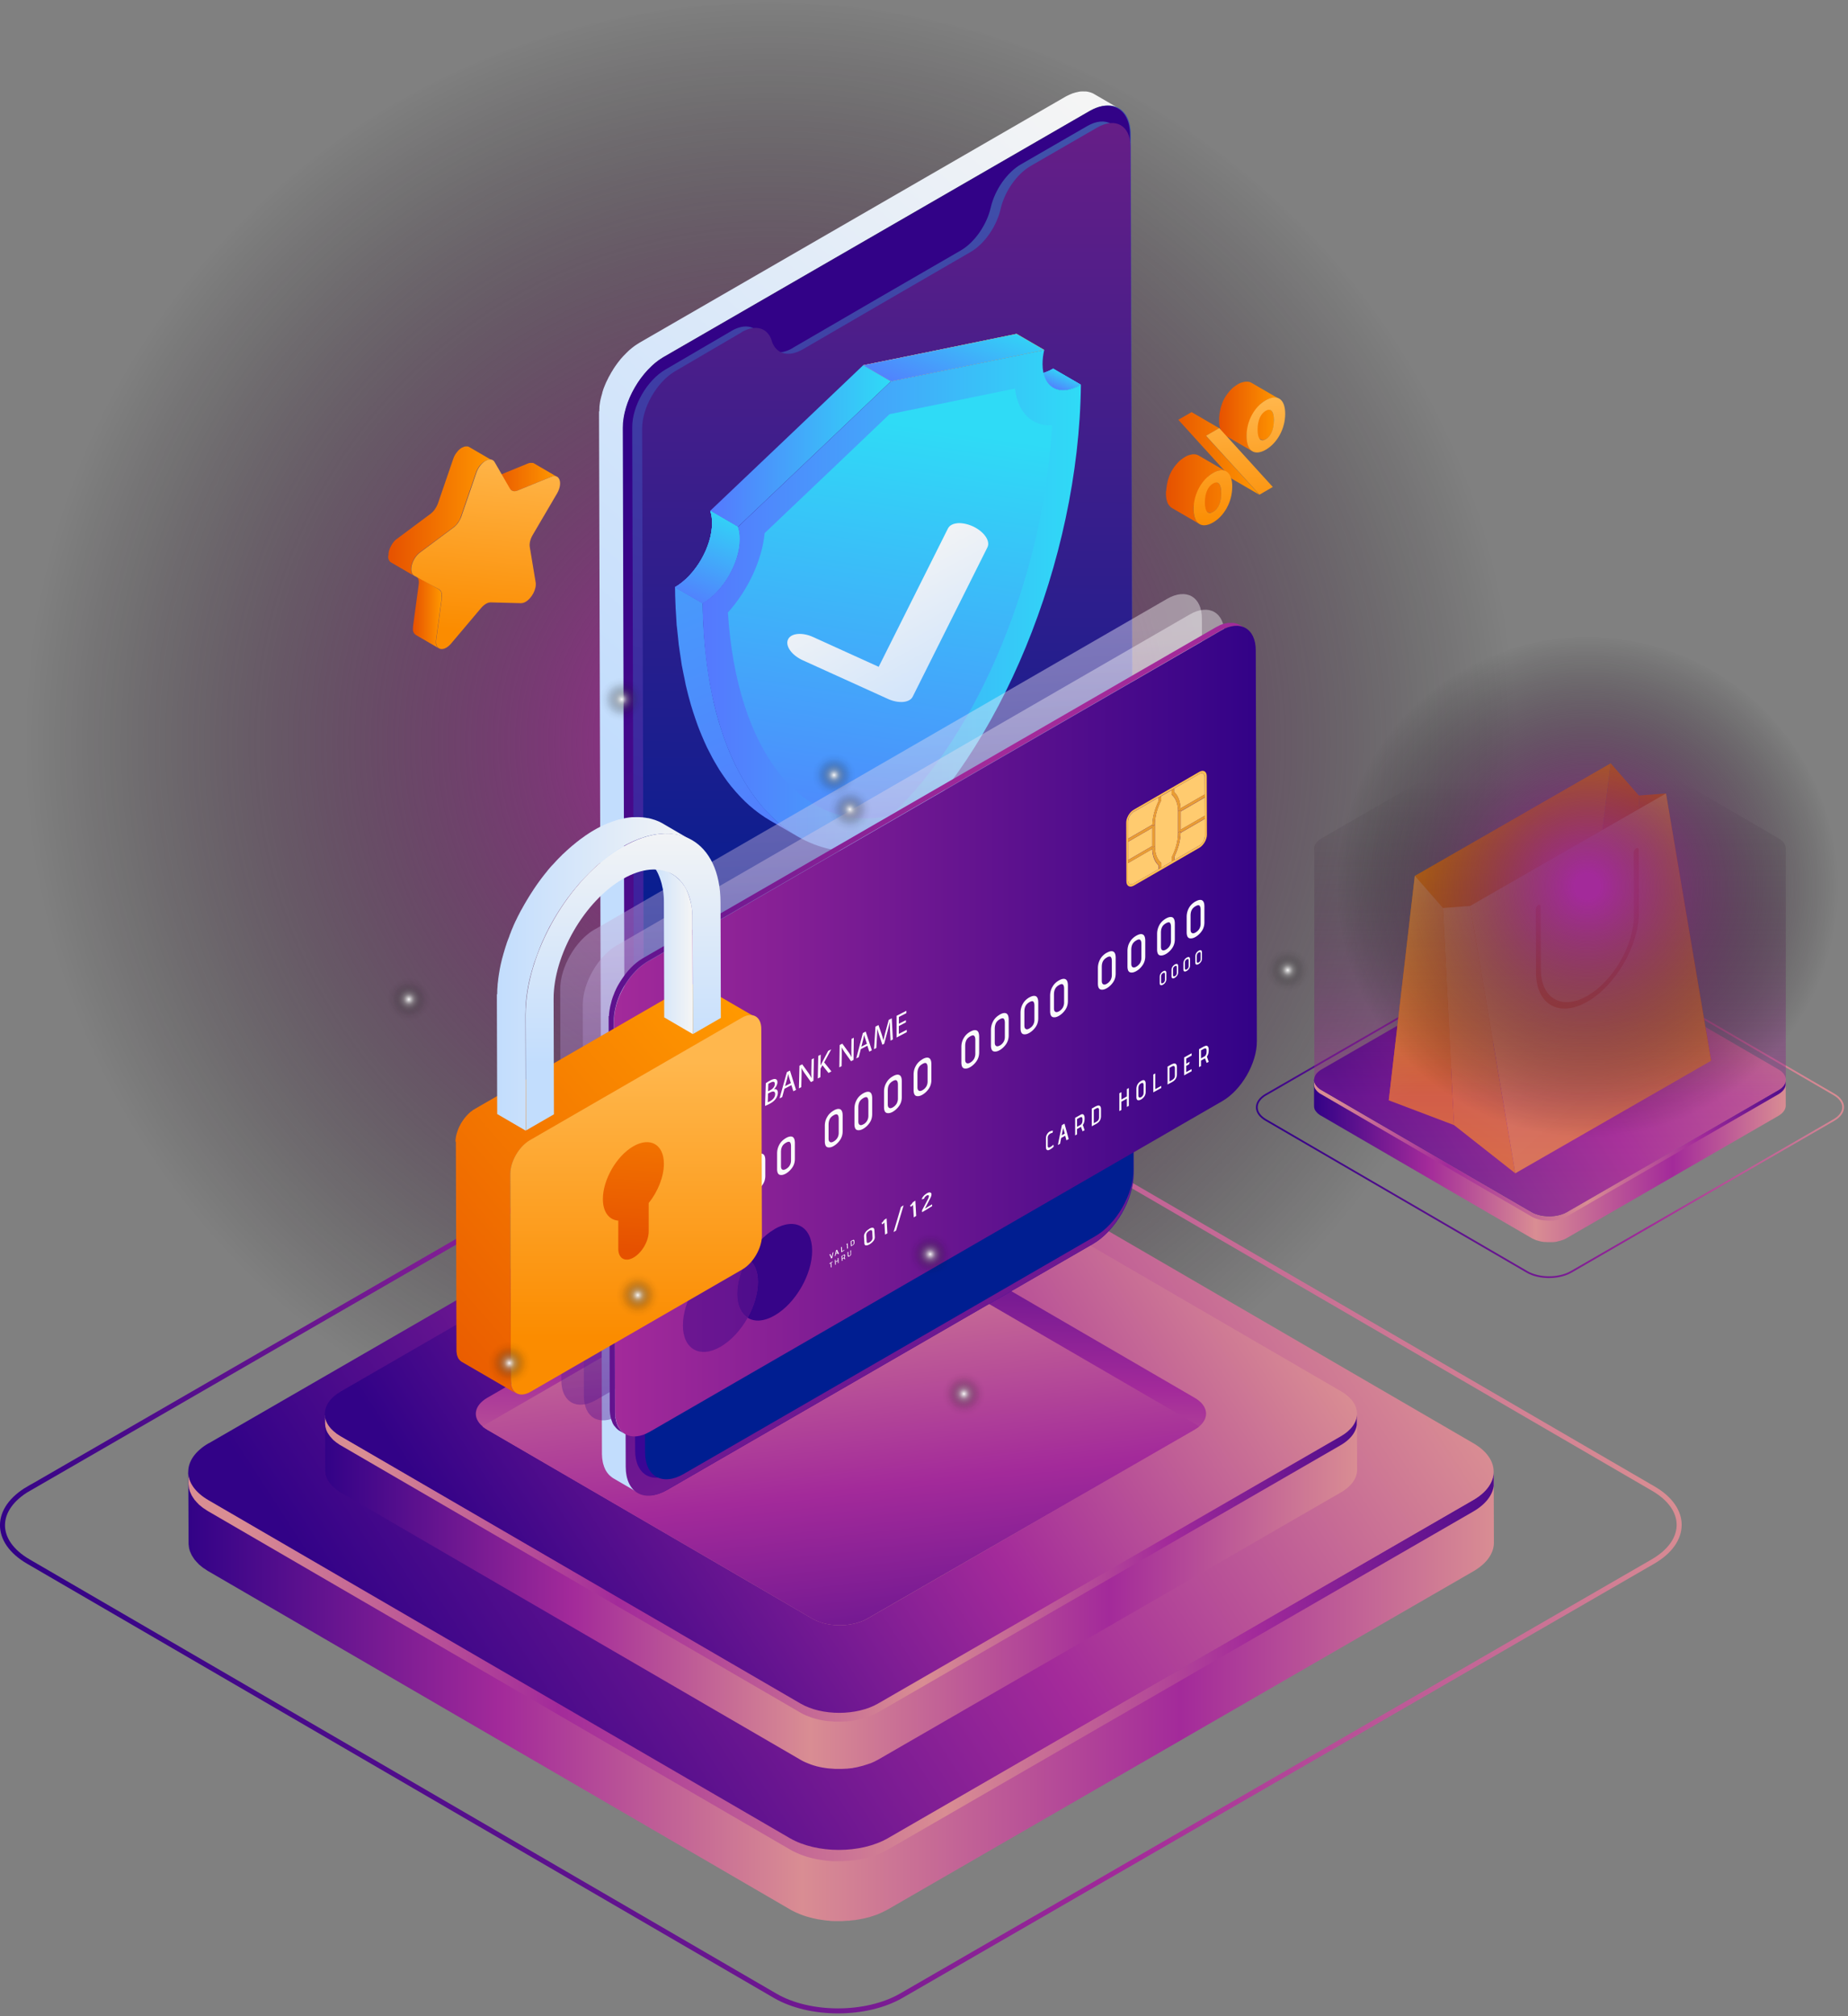 <svg xmlns="http://www.w3.org/2000/svg" width="398" height="434" fill="none"><rect width="100%" height="100%" fill="#808080" stroke="none"/><g clip-path="url(#a)"><path fill="url(#b)" d="M326.56 161.315c0-88.78-71.96-160.74-160.73-160.74S5.09 72.535 5.09 161.315s71.96 160.74 160.74 160.74c88.77 0 160.74-71.96 160.74-160.74z" style="mix-blend-mode:screen"/><path stroke="url(#c)" stroke-miterlimit="10" stroke-width=".38" d="m272.68 235.605 56.6-32.69c2.62-1.51 6.87-1.51 9.48 0l56.24 32.69c2.61 1.52 2.6 3.98-.03 5.5l-56.6 32.69c-2.64 1.52-6.89 1.52-9.5 0l-56.24-32.69c-2.62-1.51-2.6-3.98.03-5.5h.02Z"/><path fill="url(#d)" d="M283.06 232.435v.18c.01.06.03.1.03.15 0 .06.03.1.03.14.01.06.03.11.04.17.01.04.03.08.06.13.01.06.04.11.07.17.01.03.04.07.07.11.04.07.08.13.13.2.03.04.06.07.08.11.07.07.14.15.22.24l.08.08c.06.06.11.1.17.14s.1.08.15.13c.07.04.13.08.2.13.07.04.14.08.21.13l45.24 26.29c.15.08.32.17.51.25.06.03.1.06.15.07.14.07.28.11.42.17.06.03.1.06.15.06.1.03.18.06.28.08.07.01.14.04.21.06.1.03.2.04.29.07.07.01.14.04.21.04.21.03.41.06.62.08h.2c.13.03.24.03.36.03h.77c.08-.01.18-.01.27-.01.08-.01.17-.01.25-.01s.18-.03.27-.03c.07 0 .15-.03.24-.03.08-.03.18-.04.28-.06.07-.01.15-.04.22-.04.11-.03.22-.06.34-.08.06-.01.11-.04.18-.04.2-.06.38-.13.58-.2.08-.03.18-.07.27-.11.04-.03.1-.04.14-.07q.21-.105.39-.21l45.54-26.29c1.07-.6 1.6-1.42 1.6-2.22v1.12l.01 4.42c0 .81-.53 1.61-1.6 2.23l-45.54 26.29c-.13.08-.25.14-.39.21-.04.03-.1.04-.14.07-.08.03-.15.07-.24.1h-.03c-.18.07-.38.14-.58.2-.01.01-.04.01-.04.01-.06.01-.1.03-.14.03-.11.03-.22.06-.34.08a.1.1 0 0 1-.08.03c-.06.03-.1.03-.14.03a.8.8 0 0 1-.28.06c-.04.03-.07.03-.11.03h-.13c-.08.01-.18.03-.27.03-.04.01-.08.01-.13.01h-1.18c-.13-.01-.25-.03-.36-.03h-.2c-.21-.01-.42-.04-.62-.08h-.03c-.07-.01-.13-.04-.18-.04-.1-.03-.2-.04-.29-.07-.07-.01-.14-.04-.21-.06-.1-.03-.2-.06-.28-.08-.01-.01-.04-.01-.06-.01-.03 0-.07-.03-.1-.03-.14-.06-.28-.11-.42-.17-.06-.03-.1-.04-.15-.07-.17-.07-.34-.15-.51-.25l-45.24-26.29s-.04-.04-.07-.04c-.06-.01-.1-.06-.14-.08-.07-.04-.13-.08-.2-.13-.06-.03-.1-.07-.15-.11-.06-.06-.11-.1-.17-.14-.01-.01-.04-.03-.04-.03l-.06-.06c-.08-.08-.15-.17-.23-.25-.03-.03-.06-.04-.06-.06-.01-.01-.04-.04-.04-.06-.04-.06-.08-.11-.13-.18-.01-.03-.06-.06-.06-.08-.03-.01-.03-.04-.03-.04-.01-.06-.04-.11-.07-.17-.01-.03-.04-.07-.04-.1v-.03c-.01-.06-.04-.11-.04-.17 0-.04-.03-.07-.03-.11v-.03c-.01-.06-.01-.11-.01-.17v-.11l-.01-.06v-5.54h.03z"/><path fill="url(#e)" d="M283.06 232.635c.01.06.03.1.03.15 0 .06.03.1.03.14.01.06.03.11.04.17.01.04.03.08.06.13.01.06.04.11.07.17.01.03.04.07.07.11.04.07.09.13.13.2.03.04.06.07.08.11.07.07.14.15.22.24l.08.08c.06.06.11.1.17.14s.1.09.15.13c.07.04.13.08.2.13.07.04.14.08.21.13l45.24 26.29c.15.08.32.17.5.25.06.03.1.06.15.07.14.07.28.11.42.17.06.03.1.06.15.06.1.03.18.06.28.08.07.01.14.04.21.06.1.03.2.04.29.07.07.01.14.04.21.04.21.03.41.06.62.08h.2c.13.03.24.03.36.03h.77c.08-.01.18-.01.27-.01.08-.01.17-.01.25-.01s.18-.03.27-.03c.07 0 .15-.03.24-.03.08-.03.18-.04.28-.06.07-.01.15-.04.22-.04.11-.03.22-.06.34-.08.06-.01.11-.04.18-.04.2-.06.38-.13.58-.2.08-.03.18-.07.27-.11.04-.03.1-.04.14-.07q.21-.105.39-.21l45.54-26.29c1.05-.6 1.6-1.42 1.6-2.22v1.12c-.1.73-.63 1.43-1.59 1.99l-45.54 26.29c-.13.08-.25.14-.39.21-.04.03-.1.04-.14.07-.08.03-.15.07-.24.1h-.03c-.18.07-.38.14-.58.2-.01.01-.04.01-.04.01-.06.01-.1.03-.14.03-.11.03-.22.06-.34.08-.03.03-.06.03-.08.03-.06.03-.1.03-.14.03a.8.8 0 0 1-.28.06c-.04.03-.07.03-.11.03h-.13c-.08.01-.18.03-.27.03-.04.01-.08.01-.13.01h-1.18c-.13-.01-.25-.03-.36-.03h-.2c-.21-.01-.42-.04-.62-.08h-.03c-.07-.02-.13-.04-.18-.04-.1-.03-.2-.04-.29-.07-.07-.01-.14-.04-.21-.06-.1-.03-.2-.06-.28-.08-.01-.01-.04-.01-.06-.01-.03 0-.07-.03-.1-.03-.14-.06-.28-.11-.42-.17-.06-.03-.1-.04-.15-.07-.17-.07-.34-.15-.5-.25l-45.24-26.29s-.04-.04-.07-.04c-.06-.01-.1-.06-.14-.08-.07-.04-.13-.08-.2-.13-.06-.03-.1-.07-.15-.11-.06-.06-.11-.1-.17-.14-.01-.01-.04-.03-.04-.03l-.06-.06c-.08-.08-.15-.17-.22-.25-.03-.03-.06-.04-.06-.06-.01-.01-.04-.04-.04-.06-.04-.06-.08-.11-.13-.18-.01-.03-.06-.06-.06-.09-.03-.01-.03-.04-.03-.04-.01-.06-.04-.11-.07-.17-.01-.03-.04-.07-.04-.1v-.03c-.01-.06-.04-.11-.04-.17s-.03-.07-.03-.11v-.03c-.01-.06-.01-.11-.01-.17v-.88h.01z"/><path fill="url(#f)" d="M330.16 203.925c2.12-1.22 5.53-1.22 7.63 0l45.24 26.29c2.1 1.22 2.09 3.2-.03 4.42l-45.54 26.29c-2.12 1.22-5.53 1.22-7.63 0l-45.24-26.29c-2.1-1.22-2.09-3.2.03-4.42z"/><path fill="url(#g)" d="m304.7 188.545-5.61 48.33 41.75-23.67 6.05-48.89-42.18 24.23z"/><path fill="url(#h)" d="m313.15 242.195 13.19 10.38-9.74-57.54-5.84.43 2.38 46.73z"/><path fill="url(#i)" d="m299.09 236.865 14.06 5.33-2.38-46.73-6.06-6.93-5.61 48.33z"/><path fill="url(#j)" d="m355.33 217.975 13.19 10.38-9.72-57.54-5.85.43z"/><path fill="url(#k)" d="m340.84 213.205 14.49 4.77-2.38-46.73-6.06-6.93z"/><path fill="url(#l)" d="m316.6 195.035 9.74 57.54 42.18-24.23-9.72-57.54z"/><path fill="#F57D00" d="M331.29 194.815c-.29.17-.53.59-.53.93l.04 13.51c.01 7.03 4.99 9.88 11.12 6.34 6.12-3.54 11.05-12.11 11.04-19.15l-.04-13.51c0-.34-.22-.48-.53-.31s-.55.59-.55.93l.04 13.51c.01 3.18-1.09 6.71-2.9 9.83-1.81 3.13-4.31 5.86-7.07 7.46-2.78 1.6-5.27 1.75-7.1.71-1.82-1.04-2.96-3.26-2.96-6.44l-.04-13.51c0-.32-.25-.46-.55-.29"/><path fill="url(#m)" d="M283.06 182.855v49.89h.03c.11.69.63 1.36 1.54 1.89l45.24 26.29c2.1 1.22 5.51 1.22 7.63 0l45.54-26.29c.91-.53 1.43-1.21 1.56-1.89v-.13c.01-.13.01-.27 0-.41v-49.35c.08-.85-.42-1.74-1.56-2.4l-45.24-26.29c-2.1-1.22-5.51-1.22-7.63 0l-45.54 26.29c-1.15.66-1.67 1.54-1.59 2.4h-.01z" opacity=".47" style="mix-blend-mode:screen"/><path fill="url(#n)" d="M359.22 242.285c28.24-9.61 43.34-40.29 33.73-68.53s-40.29-43.34-68.53-33.73-43.34 40.29-33.73 68.53 40.29 43.34 68.53 33.73" style="mix-blend-mode:screen"/><path stroke="url(#o)" stroke-miterlimit="10" stroke-width="1.08" d="m6.21 320.445 161.89-93.47c7.51-4.33 19.65-4.35 27.13 0l160.83 93.47c7.48 4.33 7.42 11.38-.08 15.71l-161.89 93.47c-7.52 4.33-19.67 4.35-27.15 0L6.11 336.155c-7.48-4.35-7.42-11.38.1-15.73z"/><path fill="url(#p)" d="M40.56 316.805c0 .13.04.28.04.43v.06c0 .14.01.28.06.42.03.13.06.25.08.38.04.14.07.3.13.45.06.13.11.24.17.36.06.15.13.31.21.46.06.11.14.21.2.32.11.18.22.35.35.53.07.1.15.2.24.29.2.23.41.45.63.67.08.07.17.17.25.24.14.13.29.25.46.38.14.11.27.22.42.34.17.11.35.24.53.35.18.13.38.25.58.36l125.22 72.77c.43.27.91.49 1.4.71.13.07.28.13.42.18.38.15.76.31 1.16.45.14.06.28.1.43.14.25.08.51.15.77.22.18.06.39.11.59.17.27.07.53.13.81.18.18.04.38.07.56.11.56.1 1.14.18 1.7.24.18.01.35.04.53.04.35.01.69.06 1.02.06.22.03.43.03.64.03h1.5c.25-.01.5-.03.76-.06.24-.01.46-.03.69-.06.25-.03.51-.04.76-.08.21-.03.43-.06.66-.08.25-.06.52-.08.79-.14.2-.06.42-.08.62-.13.31-.07.63-.15.93-.24.18-.04.34-.08.52-.13.56-.15 1.08-.35 1.61-.55.25-.1.51-.2.76-.31.13-.07.27-.13.39-.18.38-.17.74-.36 1.1-.56l126.03-72.76c2.92-1.68 4.42-3.91 4.42-6.14v3.11l.04 12.23c0 2.24-1.46 4.46-4.4 6.17l-126.04 72.76c-.35.2-.72.38-1.09.56-.13.07-.27.13-.39.18-.23.1-.43.21-.66.3-.03.03-.06.03-.08.03-.52.21-1.07.38-1.61.55-.04.01-.08.06-.13.06-.13.03-.25.06-.38.08-.31.08-.62.17-.93.23-.08.01-.18.06-.25.06a2.5 2.5 0 0 0-.38.06c-.25.06-.51.1-.79.14-.1.01-.21.06-.31.06-.11.01-.24.04-.35.04-.25.01-.49.07-.74.07-.13.01-.24.06-.36.06h-.32c-.25.01-.51.04-.77.04-.13.03-.25.03-.38.03h-1.78c-.35 0-.69-.03-1.01-.06-.14-.03-.28-.03-.42-.03-.04-.03-.07-.03-.11-.03-.57-.06-1.15-.14-1.7-.24h-.08a9 9 0 0 1-.49-.1c-.27-.06-.53-.11-.81-.18-.2-.06-.39-.1-.59-.15-.25-.07-.52-.14-.77-.22a.6.6 0 0 1-.17-.06c-.08-.03-.18-.06-.27-.08-.39-.14-.78-.28-1.18-.45q-.195-.105-.42-.18c-.48-.22-.95-.45-1.4-.71l-125.22-72.77c-.07-.04-.13-.07-.18-.11-.14-.07-.27-.17-.39-.25-.18-.13-.36-.24-.55-.36-.14-.1-.28-.21-.42-.32-.14-.13-.31-.25-.45-.38-.04-.01-.07-.04-.1-.07-.06-.06-.1-.11-.15-.17-.22-.23-.45-.45-.63-.69-.06-.06-.1-.08-.14-.14-.06-.06-.07-.11-.11-.17-.13-.17-.24-.34-.35-.52-.04-.07-.1-.15-.14-.21a.3.3 0 0 0-.06-.11c-.07-.15-.14-.31-.21-.46-.04-.1-.08-.2-.13-.28a.1.1 0 0 1-.03-.08c-.06-.14-.08-.29-.13-.45-.03-.11-.08-.21-.08-.31v-.07c-.03-.17-.06-.31-.06-.48-.01-.1-.04-.2-.04-.3v-.14l-.06-15.36.03-.06z"/><path fill="url(#q)" d="M40.6 317.305c0 .14.01.28.06.42.03.13.06.25.08.38.04.14.07.29.13.45.06.13.11.24.17.36.06.15.13.31.21.46.06.11.14.21.2.32.11.18.22.35.35.53q.105.15.24.3c.2.22.41.45.63.67.08.07.17.17.25.24.14.13.29.25.46.38.14.11.27.23.42.34.17.11.35.24.53.35.18.13.38.25.58.36l125.22 72.76c.43.27.91.49 1.4.72.13.07.28.13.42.18.38.15.76.31 1.16.45.14.06.28.1.43.14.25.08.51.15.77.23.18.06.39.11.59.17.27.07.53.13.81.18.18.04.38.07.56.11.56.1 1.14.18 1.7.24.18.01.35.04.53.04.35.01.69.06 1.02.06.23.03.43.03.65.03h1.5c.25-.01.51-.03.76-.06.24-.01.46-.03.69-.06.25-.03.5-.04.76-.08.21-.03.43-.06.66-.08.25-.06.52-.08.79-.14.2-.06.42-.08.62-.13.31-.07.63-.15.93-.24.18-.04.34-.08.52-.13.56-.15 1.08-.35 1.61-.55.25-.1.51-.2.76-.31.13-.07.27-.13.39-.18.38-.17.74-.36 1.09-.56l126.03-72.76c2.92-1.68 4.42-3.91 4.42-6.15v3.11c-.27 2.01-1.73 3.97-4.38 5.51l-126.04 72.76c-.35.2-.72.38-1.09.56-.13.07-.27.13-.39.18-.23.1-.43.21-.66.29-.03.03-.06.03-.08.03-.52.21-1.07.38-1.61.55-.04.01-.08.06-.13.06-.13.03-.25.06-.38.08-.31.08-.62.17-.93.22-.08.01-.18.06-.25.06a2.5 2.5 0 0 0-.38.06c-.25.06-.51.1-.79.14-.1.01-.21.06-.31.06-.11.01-.24.04-.35.04-.25.01-.49.07-.74.07-.13.01-.24.06-.36.06h-.32c-.25.01-.51.04-.77.04-.13.03-.25.03-.38.03h-1.78c-.35 0-.69-.03-1.01-.06-.14-.03-.28-.03-.42-.03-.04-.03-.07-.03-.11-.03-.57-.06-1.15-.14-1.7-.24h-.08a9 9 0 0 1-.49-.1c-.27-.06-.53-.11-.81-.18-.2-.06-.39-.1-.59-.15-.25-.07-.52-.14-.77-.23a.6.6 0 0 1-.17-.06c-.08-.03-.18-.06-.27-.08-.39-.14-.79-.28-1.18-.45q-.195-.105-.42-.18c-.48-.23-.95-.45-1.4-.72l-125.22-72.76c-.07-.04-.13-.07-.18-.11-.14-.07-.27-.17-.39-.25-.18-.13-.36-.24-.55-.36-.14-.1-.28-.21-.42-.32-.14-.13-.31-.25-.45-.38-.04-.01-.07-.04-.1-.07-.06-.06-.1-.11-.15-.17-.22-.22-.45-.45-.63-.69-.06-.06-.1-.08-.14-.14-.06-.06-.07-.11-.11-.17a6 6 0 0 1-.35-.52c-.04-.07-.1-.15-.14-.21a.3.3 0 0 0-.06-.11c-.07-.17-.14-.31-.21-.46-.04-.1-.08-.2-.13-.28-.03-.03-.03-.06-.03-.08-.06-.15-.08-.3-.13-.45-.03-.1-.08-.2-.08-.3v-.07c-.03-.17-.06-.31-.06-.48-.01-.11-.04-.21-.04-.31v-2.13l.03-.04z"/><path fill="url(#r)" d="m44.96 310.695 126.03-72.76c5.85-3.38 15.3-3.38 21.13 0l125.22 72.76c5.82 3.38 5.78 8.85-.07 12.23l-126.03 72.77c-5.86 3.38-15.32 3.38-21.14 0l-125.22-72.77c-5.82-3.38-5.78-8.87.07-12.25h.01z"/><path fill="url(#s)" d="M69.95 304.325c0 .11.03.22.03.35v.04c.01.1.03.21.06.32.01.1.06.2.07.3.03.11.06.22.1.35.04.11.07.2.13.29.06.11.1.25.17.37.04.08.1.17.15.25.1.14.18.28.28.42.06.08.11.15.18.24.14.17.31.35.49.53.07.06.13.13.2.18.11.1.24.2.36.3.1.08.21.18.32.27.13.1.28.2.42.28.15.11.31.21.46.29l99.01 57.53c.34.21.72.38 1.11.56.11.06.22.1.34.14.29.13.6.24.93.35.13.04.24.08.35.11.2.07.39.13.6.18.14.04.31.08.46.13.21.06.42.08.65.14.15.03.29.06.45.08q.675.105 1.35.18c.14.01.28.03.42.03.27.03.53.06.8.06.17.01.34.01.5.01h1.19c.2-.01.39-.03.59-.04.18-.01.36-.03.55-.04.2-.01.39-.04.59-.07.18-.01.35-.06.53-.07.21-.04.42-.07.63-.11.17-.04.34-.07.49-.1.24-.06.49-.11.73-.18.14-.03.27-.07.41-.1.43-.13.86-.28 1.28-.43.2-.08.39-.17.59-.25.1-.06.21-.08.31-.14.31-.14.59-.29.87-.45l99.66-57.53c2.31-1.33 3.49-3.1 3.49-4.85v2.47l.03 9.67c0 1.77-1.16 3.54-3.49 4.88l-99.66 57.53c-.28.15-.58.31-.87.45-.1.06-.21.08-.31.14-.18.07-.35.15-.53.22-.03.01-.06.01-.07.01-.41.15-.84.29-1.28.42-.03.01-.07.04-.1.04-.1.03-.2.06-.29.07-.24.07-.48.13-.73.18-.07.03-.14.06-.2.06-.1.03-.2.04-.29.06-.21.04-.41.08-.63.11a.8.8 0 0 1-.25.06c-.1.01-.2.03-.28.03-.2.01-.39.06-.59.06-.11.01-.2.04-.29.04h-.25c-.2.01-.39.03-.6.03-.1.01-.2.01-.29.01h-1.39c-.27-.01-.55-.04-.8-.06-.1-.01-.21-.01-.32-.01-.03-.01-.06-.01-.08-.01q-.69-.06-1.35-.18h-.07c-.14-.03-.27-.06-.39-.08-.22-.04-.42-.08-.65-.14-.15-.03-.31-.07-.46-.11-.2-.07-.41-.11-.6-.18-.04-.01-.08-.03-.13-.04-.07-.01-.14-.06-.21-.07-.32-.11-.63-.24-.94-.36-.11-.06-.22-.08-.34-.14-.38-.17-.76-.35-1.11-.56l-99.01-57.53c-.06-.03-.08-.06-.14-.08-.11-.06-.21-.13-.31-.2-.13-.11-.28-.2-.42-.29-.1-.07-.21-.17-.32-.25-.11-.1-.24-.2-.35-.29a.3.3 0 0 1-.09-.06c-.03-.04-.07-.08-.11-.13-.17-.18-.34-.36-.49-.55-.04-.04-.08-.07-.11-.11a.6.6 0 0 1-.08-.13c-.1-.13-.2-.27-.28-.41-.03-.06-.08-.11-.11-.17-.03-.03-.04-.06-.06-.08-.06-.13-.11-.24-.17-.36-.03-.08-.07-.15-.1-.23-.01-.01-.01-.06-.01-.07-.04-.11-.07-.24-.1-.35-.01-.08-.07-.15-.07-.24v-.06c-.03-.13-.04-.25-.04-.38-.01-.08-.03-.15-.03-.24v-.11l-.04-12.13v-.04z"/><path fill="url(#t)" d="M69.95 304.725c.01.1.03.21.06.32.01.1.06.2.07.3.03.11.06.22.1.35.04.11.07.2.13.29.06.11.1.25.17.37.04.08.1.17.15.25.1.14.18.28.28.42.06.08.11.15.18.24.14.17.31.35.49.53.07.06.13.13.2.18.11.1.24.2.36.3.1.08.21.18.32.27.13.1.28.2.42.28.15.11.31.21.46.29l99.01 57.53c.34.21.71.38 1.11.56.11.06.22.1.34.14.29.13.6.24.92.35.13.04.24.08.35.11.2.07.39.13.6.18.14.04.31.08.46.13.21.06.42.08.65.14.15.03.29.06.45.08q.675.105 1.35.18c.14.01.28.03.42.03.27.03.53.06.8.06.17.01.34.01.5.01h1.19c.2-.01.39-.03.59-.04.18-.01.37-.03.55-.04.2-.01.39-.04.59-.07.18-.01.35-.06.53-.07.21-.04.42-.07.63-.11.17-.04.34-.07.49-.1.24-.06.49-.11.73-.18.14-.03.27-.07.41-.1a24 24 0 0 0 1.28-.43c.2-.08.39-.17.59-.25.1-.06.21-.08.31-.14.31-.14.59-.29.87-.45l99.66-57.53c2.32-1.33 3.49-3.1 3.49-4.85v2.47c-.2 1.58-1.36 3.14-3.45 4.36l-99.66 57.53c-.28.15-.58.31-.87.45-.1.06-.21.08-.31.14-.18.07-.35.15-.53.22-.03.01-.06.01-.07.01-.41.15-.84.3-1.28.42-.03.01-.07.04-.1.04-.1.03-.2.06-.29.07-.24.07-.48.13-.73.18-.07.03-.14.06-.2.06-.1.03-.2.04-.29.06-.21.04-.41.08-.63.11a.8.8 0 0 1-.25.06c-.1.01-.2.03-.28.03-.2.01-.39.06-.59.06-.11.01-.2.04-.29.04h-.25c-.2.01-.39.03-.6.03-.1.01-.2.01-.29.01h-1.39c-.27-.01-.55-.04-.8-.06-.1-.01-.21-.01-.32-.01-.03-.01-.06-.01-.09-.01q-.69-.06-1.35-.18h-.07c-.14-.03-.27-.06-.39-.08a8 8 0 0 1-.65-.14c-.15-.03-.31-.07-.46-.11-.2-.06-.41-.11-.6-.18-.04-.01-.08-.03-.13-.04-.07-.01-.14-.06-.21-.07-.32-.1-.63-.23-.94-.35-.11-.06-.22-.08-.34-.14-.38-.17-.76-.35-1.11-.56l-99.01-57.53c-.06-.03-.08-.06-.14-.08-.11-.06-.21-.13-.31-.2-.13-.11-.28-.2-.42-.29-.1-.07-.21-.17-.32-.25-.11-.1-.24-.2-.35-.29a.17.17 0 0 1-.08-.06c-.03-.04-.07-.08-.11-.13-.17-.18-.34-.37-.49-.55-.04-.04-.08-.07-.11-.11s-.06-.08-.08-.13c-.1-.13-.2-.27-.28-.41-.03-.06-.08-.11-.11-.17-.03-.03-.04-.06-.06-.08-.06-.13-.11-.25-.17-.36-.03-.08-.07-.15-.1-.22-.01-.01-.01-.06-.01-.07-.04-.11-.07-.24-.1-.35-.01-.08-.07-.15-.07-.24v-.06c-.03-.13-.04-.25-.04-.38-.01-.08-.03-.15-.03-.24v-1.68l-.04-.04z"/><path fill="url(#u)" d="M173.11 241.975c4.63-2.67 12.11-2.68 16.71 0l99.01 57.53c4.6 2.68 4.57 7.01-.06 9.68l-99.66 57.53c-4.63 2.67-12.11 2.68-16.71 0l-99.01-57.53c-4.6-2.68-4.57-7 .06-9.68z"/><path fill="url(#v)" d="M103.98 307.095c-2.29-1.88-1.96-4.5.97-6.2l70.49-40.7c3.28-1.88 8.57-1.88 11.83 0l70.04 40.72c2.9 1.67 3.21 4.29.94 6.17-.29.22-.62.45-.97.66l-70.49 40.7c-3.3 1.89-8.58 1.89-11.84 0l-70.04-40.7c-.34-.2-.64-.42-.93-.64z"/><path fill="url(#w)" d="m104.94 306.435 70.49-40.7c3.28-1.89 8.57-1.89 11.82 0l70.04 40.7c.35.2.66.42.94.66-.29.22-.62.45-.97.66l-70.49 40.7c-3.3 1.89-8.59 1.89-11.84 0l-70.04-40.7c-.34-.2-.64-.42-.93-.64.27-.24.59-.46.97-.67z"/><path fill="url(#x)" d="M129.01 88.575v.39l.63 223.67v.45c.01.14.03.28.03.42v.18c.01.08.03.15.03.24q.015.21.06.42c0 .06.03.1.03.15s.01.07.01.1c0 .06.03.11.03.17.03.15.07.31.11.45.01.04.04.07.04.11.01.04.03.08.04.13.03.08.04.15.07.22.04.14.11.28.17.41.01.03.03.04.03.07v.03c.11.21.21.42.34.6.17.28.38.53.6.76.06.06.11.1.17.15.24.21.48.41.74.56l5.26 3.06c-.27-.15-.52-.35-.74-.56-.06-.04-.11-.1-.17-.15a6 6 0 0 1-.6-.76c-.13-.2-.24-.41-.35-.63-.01-.03-.03-.04-.03-.07-.08-.2-.17-.41-.24-.63a.3.3 0 0 1-.04-.13c-.07-.22-.13-.48-.18-.73-.03-.03-.03-.06-.03-.1-.06-.27-.1-.55-.13-.83v-.08c-.03-.31-.04-.63-.04-.97l-.63-223.67c0-.34.01-.69.04-1.02v-.08c.03-.35.07-.69.13-1.04.04-.36.11-.7.2-1.05.01-.03.03-.07.03-.1.07-.34.17-.67.27-1.01.01-.03.01-.04.01-.07.11-.35.22-.7.35-1.05.01-.03.03-.04.03-.07.13-.34.27-.67.41-1.01.01-.01.03-.04.03-.06.14-.35.31-.69.48-1.02l.04-.08c.14-.27.29-.55.45-.81.04-.08.08-.17.13-.24.1-.17.2-.32.29-.48.13-.2.24-.39.36-.57.2-.28.39-.56.59-.84.01-.01.03-.04.03-.04.24-.31.48-.62.72-.91s.49-.57.74-.84c.01-.03.04-.04.06-.07.24-.25.48-.49.73-.73l.08-.08c.24-.24.49-.45.74-.66.03-.03.06-.04.09-.07.27-.21.53-.42.8-.6.03-.01.04-.04.06-.04.3-.2.59-.39.88-.56l91.65-52.91c.29-.17.59-.32.87-.45.01-.01.04-.03.06-.03.28-.13.55-.24.83-.34.01-.01.04-.01.06-.01.27-.08.52-.15.77-.21.03-.01.06-.01.08-.01.25-.06.49-.08.73-.11h.9c.22.01.45.04.66.08.03 0 .06.03.1.03.18.04.37.08.53.15.24.08.46.18.67.31l-5.26-3.06c-.21-.13-.43-.22-.67-.31-.01-.01-.04-.01-.04-.01-.17-.06-.34-.1-.5-.14-.04 0-.07-.03-.11-.03-.17-.03-.34-.06-.5-.07h-.46c-.13-.01-.27 0-.41 0h-.17c-.07.01-.14.03-.22.03-.13.03-.25.04-.38.07-.04.01-.07.03-.11.03-.01.01-.04.01-.07.01-.06.01-.11.03-.17.04-.13.03-.24.06-.37.1-.08.03-.15.06-.24.08-.03.01-.04.01-.06.01-.01.01-.04.01-.06.01-.11.04-.24.1-.35.14-.11.06-.24.1-.35.15-.03 0-.04.03-.07.03-.01.01-.04.03-.06.03-.07.04-.14.07-.22.11-.13.06-.24.11-.37.18-.1.04-.18.1-.28.15l-91.65 52.91s-.06.04-.08.06c-.11.07-.24.14-.36.22-.13.08-.25.17-.38.25-.03.01-.04.04-.06.04-.03.01-.04.04-.06.04-.1.06-.18.13-.28.2-.13.1-.25.2-.38.29-.04.04-.08.07-.13.11-.03.03-.06.04-.08.07-.06.04-.11.1-.17.14-.14.11-.27.22-.39.34-.06.06-.13.11-.18.17l-.08.08-.11.11c-.13.11-.24.24-.36.36l-.25.25-.06.06-.06.06c-.11.13-.22.25-.34.38-.11.13-.23.25-.34.39l-.32.41q-.21.255-.39.51c-.01.01-.03.04-.03.04-.17.24-.35.49-.52.74-.01.04-.04.07-.06.1-.13.18-.25.38-.36.58-.08.13-.17.25-.24.38-.03.04-.04.07-.06.1-.04.08-.08.15-.13.24-.08.15-.17.29-.25.45-.07.11-.14.24-.2.36-.01.03-.03.06-.04.08 0 .03-.03.04-.03.07-.08.15-.15.31-.23.46-.07.14-.14.28-.2.42-.01.01-.03.04-.03.06-.01.01-.03.04-.03.06-.04.11-.08.21-.13.31-.06.14-.11.28-.17.42-.04.08-.07.18-.11.28-.01.03-.03.04-.03.07-.01.03-.03.06-.03.08-.06.15-.1.29-.15.45-.04.14-.1.29-.14.45-.01.03-.01.04-.01.07-.01.03-.01.04-.01.07-.03.11-.07.23-.1.34-.04.15-.08.31-.13.46-.01.07-.03.14-.04.21-.01.03-.03.07-.03.1-.01.04-.04.1-.04.15-.04.15-.07.31-.1.46-.03.14-.04.28-.07.42-.01.15-.04.31-.06.45-.01.15-.04.29-.04.43v.24c-.01.07-.01.13-.01.2-.01.14-.01.28-.01.42l-.04.04z"/><path fill="url(#y)" d="m143.07 76.835 91.65-52.92c4.85-2.81 8.81-.56 8.82 5.02l.63 223.67c.01 5.58-3.91 12.37-8.77 15.18l-91.65 52.91c-4.84 2.79-8.8.55-8.81-5.04l-.63-223.67c-.01-5.58 3.9-12.37 8.75-15.18z"/><path fill="url(#z)" d="M170.73 74.895s.04-.03.06-.03c8.92-5.22 27.24-15.82 36.11-20.94 2.99-1.73 5.61-5.49 6.48-9.27.87-3.79 3.51-7.55 6.49-9.27l14.29-8.25c3.96-2.27 7.18-.45 7.18 4.1l.63 220.29c.01 5.23-3.68 11.63-8.23 14.27l-88.66 51.19c-4.56 2.64-8.28.52-8.29-4.73l-.63-220.3c-.01-4.54 3.17-10.07 7.13-12.39l14.24-8.32.04-.03c2.99-1.73 5.63-1.01 6.51 1.75l.03.13c.93 2.85 3.59 3.58 6.64 1.82m-36.62 17.17.63 223.67c.01 5.58 3.97 7.83 8.82 5.02l91.65-52.92c4.85-2.81 8.78-9.6 8.77-15.18l-.63-223.67c-.01-5.58-3.97-7.83-8.82-5.02l-91.65 52.91c-4.85 2.81-8.78 9.6-8.77 15.18z"/><path fill="url(#A)" d="m159.7 71.545-.04.03-14.24 8.32c-3.96 2.32-7.13 7.84-7.13 12.39l.63 220.3c.01 5.25 3.73 7.36 8.29 4.73l88.66-51.19c4.56-2.62 8.25-9.02 8.23-14.27l-.63-220.29c-.01-4.55-3.23-6.38-7.18-4.1l-14.3 8.25c-2.99 1.73-5.63 5.49-6.49 9.27-.87 3.79-3.49 7.55-6.48 9.27-8.85 5.12-27.17 15.73-36.11 20.94-.01.01-.04.03-.06.03-3.04 1.75-5.72 1.01-6.64-1.82l-.03-.13c-.88-2.76-3.52-3.48-6.51-1.75"/><path fill="url(#B)" d="m226.82 79.355 5.96 3.46c-2.37 1.37-4.46 1.51-5.95.64l-5.96-3.46c1.49.87 3.58.73 5.95-.64"/><path fill="url(#C)" d="m191.88 82.095-5.96-3.47c7.53-1.53 22.26-4.52 33.01-6.75l5.96 3.46c-10.73 2.23-25.46 5.22-33.01 6.75z"/><path fill="url(#D)" d="M159.32 116.015c.01 5.09-3.56 11.29-8 13.85l-5.96-3.46c4.43-2.55 8.01-8.75 8-13.85 0-.97-.14-1.84-.39-2.58l5.96 3.46c.25.74.39 1.6.39 2.58"/><path fill="url(#E)" d="m226.82 79.365 5.96 3.46c-2.37 1.37-4.46 1.51-5.95.65l-5.96-3.47c1.49.87 3.58.73 5.95-.64"/><path fill="url(#F)" d="m232.47 82.995-5.96-3.46c.1-.06.2-.11.29-.17l5.96 3.46c-.1.06-.2.11-.29.17"/><path fill="url(#G)" d="m232.11 83.175-5.96-3.46c.13-.06.24-.11.36-.18l5.96 3.46c-.13.06-.25.13-.37.18z"/><path fill="url(#H)" d="m231.77 83.345-5.96-3.47c.11-.06.24-.11.35-.17l5.96 3.46c-.11.06-.24.11-.35.17z"/><path fill="url(#I)" d="m231.42 83.485-5.96-3.47c.13-.04.24-.08.35-.14l5.96 3.47c-.13.04-.24.1-.35.14"/><path fill="url(#J)" d="m231.07 83.615-5.96-3.47c.13-.04.24-.08.35-.13l5.96 3.47c-.13.04-.24.08-.35.13"/><path fill="url(#K)" d="m230.75 83.725-5.96-3.47c.11-.03.22-.07.34-.11l5.96 3.47c-.11.04-.22.08-.34.11"/><path fill="url(#L)" d="m230.4 83.825-5.96-3.46c.11-.03.24-.06.35-.1l5.96 3.46c-.13.04-.24.07-.35.1"/><path fill="url(#M)" d="m230.05 83.905-5.96-3.46c.11-.03.24-.06.35-.08l5.96 3.46c-.13.04-.24.06-.35.08"/><path fill="url(#N)" d="m229.68 83.965-5.96-3.46c.13-.01.24-.03.36-.06l5.96 3.46c-.13.01-.25.04-.36.06"/><path fill="url(#O)" d="m229.3 84.005-5.96-3.46c.13-.01.25-.03.38-.04l5.96 3.46c-.13.03-.25.04-.38.04"/><path fill="url(#P)" d="m228.94 84.005-5.96-3.46h.38l5.96 3.46z"/><path fill="url(#Q)" d="m228.5 84.005-5.96-3.46c.14.01.28.01.42.01l5.96 3.46c-.14 0-.28-.01-.42-.01"/><path fill="url(#R)" d="m228.04 83.915-5.96-3.47c.14.03.31.06.46.07l5.96 3.46c-.15-.01-.31-.04-.46-.07z"/><path fill="url(#S)" d="m227.48 83.765-5.96-3.47c.18.07.37.11.56.15l5.96 3.46c-.2-.04-.38-.08-.56-.15z"/><path fill="url(#T)" d="m226.84 83.475-5.96-3.47c.2.11.42.21.65.3l5.96 3.46c-.22-.07-.43-.17-.65-.29"/><path fill="url(#U)" d="m191.88 82.095-5.96-3.47c7.53-1.53 22.26-4.52 33.01-6.75l5.96 3.46c-10.73 2.23-25.46 5.22-33.01 6.75z"/><path fill="url(#V)" d="m191.88 82.095-5.96-3.47c7.53-1.53 22.26-4.52 33.01-6.75l5.96 3.46c-10.73 2.23-25.46 5.22-33.01 6.75z"/><path fill="url(#W)" d="M145.49 130.615c.03.7.08 1.38.13 2.05.04.62.06 1.26.11 1.88.01.16.04.31.06.48.07.73.14 1.43.23 2.15.06.56.1 1.14.17 1.68.03.15.06.29.07.45.1.79.22 1.54.34 2.3.07.51.14 1.04.22 1.53.01.13.04.22.07.35.17.93.37 1.82.55 2.71.09.41.15.83.24 1.22.01.06.04.11.04.17.32 1.39.67 2.74 1.05 4.04.01.04.03.08.03.11.29 1 .62 1.98.94 2.93.07.22.15.46.24.69.1.27.18.53.28.79.23.62.46 1.22.72 1.82l.17.42q.51 1.215 1.05 2.37c.06.11.11.23.17.34.18.37.36.71.55 1.07q.435.87.9 1.68c.2.37.41.7.62 1.05.18.28.34.59.52.87.17.27.35.52.53.79.13.18.25.38.38.56.5.73 1.02 1.44 1.57 2.12.08.1.17.2.25.29q.72.885 1.47 1.68c.15.17.29.32.45.48.58.59 1.16 1.18 1.78 1.71.06.04.11.1.17.14.56.49 1.14.95 1.73 1.39.17.13.34.24.51.37.65.46 1.3.9 1.98 1.29l5.96 3.46c-.67-.39-1.33-.83-1.98-1.29-.17-.11-.34-.24-.51-.37-.57-.43-1.16-.9-1.72-1.39-.06-.04-.11-.08-.17-.14-.6-.53-1.21-1.11-1.78-1.71-.15-.15-.31-.32-.45-.48-.5-.55-1-1.09-1.47-1.68-.08-.1-.17-.2-.25-.29-.55-.67-1.07-1.39-1.57-2.12-.13-.18-.25-.38-.38-.56-.36-.53-.72-1.09-1.05-1.65-.21-.35-.42-.69-.62-1.05-.31-.53-.6-1.09-.9-1.67-.18-.35-.37-.7-.55-1.07-.42-.88-.83-1.78-1.22-2.71l-.17-.42c-.35-.84-.67-1.71-1-2.61-.08-.22-.15-.45-.24-.69-.34-1-.66-2.01-.97-3.04-.38-1.3-.73-2.65-1.05-4.04-.11-.46-.2-.94-.29-1.4-.18-.88-.36-1.77-.53-2.69-.11-.62-.2-1.25-.29-1.88-.11-.77-.24-1.51-.34-2.3-.08-.7-.15-1.43-.24-2.15-.08-.72-.17-1.42-.23-2.15-.07-.77-.11-1.57-.17-2.37-.04-.67-.1-1.35-.13-2.04-.07-1.39-.11-2.79-.13-4.22l-5.96-3.46c.01 1.28.04 2.54.1 3.79.01.14.03.28.03.43z"/><path fill="url(#X)" d="m152.96 109.965 5.96 3.46c10.73-10.17 25.42-24.17 32.95-31.34l-5.96-3.47c-7.53 7.17-22.22 21.17-32.95 31.34z"/><path fill="url(#Y)" d="M159.32 116.015c.01 5.09-3.56 11.29-8 13.85l-5.96-3.46c4.43-2.55 8.01-8.75 8-13.85 0-.97-.14-1.84-.39-2.58l5.96 3.46c.25.74.39 1.6.39 2.58"/><path fill="url(#Z)" d="m159.01 113.705-5.96-3.46c-.03-.09-.06-.18-.08-.27l5.96 3.46c.03.08.06.18.08.27"/><path fill="url(#aa)" d="m159.12 114.105-5.96-3.46c-.04-.14-.07-.27-.11-.41l5.96 3.47c.04.13.08.27.11.41z"/><path fill="url(#ab)" d="m159.2 114.505-5.96-3.46c-.03-.14-.06-.27-.08-.39l5.96 3.46c.03.13.06.25.08.39"/><path fill="url(#ac)" d="m159.25 114.885-5.96-3.47a2.5 2.5 0 0 0-.06-.38l5.96 3.46c.03.13.04.25.06.38z"/><path fill="url(#ad)" d="m159.29 115.265-5.96-3.46c-.01-.13-.03-.25-.04-.38l5.96 3.47c.01.13.04.25.04.38z"/><path fill="url(#ae)" d="m159.32 115.625-5.96-3.46c-.01-.13-.03-.24-.03-.36l5.96 3.46c.03.11.03.24.03.36"/><path fill="url(#af)" d="m159.31 115.995-5.96-3.46v-.36l5.96 3.46z"/><path fill="url(#ag)" d="M159.32 116.035v.36l-5.96-3.46v-.39l5.96 3.47v.03z"/><path fill="url(#ah)" d="m159.29 116.775-5.96-3.46c.01-.14.01-.27.01-.39l5.96 3.47c0 .14-.01.27-.01.39z"/><path fill="url(#ai)" d="m159.26 117.165-5.96-3.46c.01-.14.03-.27.03-.39l5.96 3.46c0 .13-.03.27-.03.39"/><path fill="url(#aj)" d="m159.22 117.545-5.96-3.46c.01-.13.04-.27.04-.39l5.96 3.46c-.01.13-.03.27-.04.39"/><path fill="url(#ak)" d="m159.17 117.955-5.96-3.47c.01-.14.04-.27.06-.41l5.96 3.47c-.01.14-.03.27-.06.41"/><path fill="url(#al)" d="m159.09 118.365-5.96-3.46c.03-.14.04-.27.07-.41l5.96 3.46c-.03.14-.04.27-.07.41"/><path fill="url(#am)" d="m159.01 118.785-5.96-3.46c.03-.14.06-.28.08-.42l5.96 3.46c-.03.14-.06.28-.08.42"/><path fill="url(#an)" d="m158.91 119.205-5.96-3.46c.03-.14.07-.28.1-.42l5.96 3.47c-.03.14-.07.28-.1.42z"/><path fill="url(#ao)" d="m158.8 119.625-5.96-3.46c.04-.14.07-.28.11-.42l5.96 3.47c-.04.14-.07.28-.11.42z"/><path fill="url(#ap)" d="m158.67 120.045-5.96-3.46c.04-.14.08-.28.13-.42l5.96 3.46c-.04.14-.08.28-.13.42"/><path fill="url(#aq)" d="m158.55 120.465-5.96-3.46c.04-.14.08-.28.13-.42l5.96 3.47c-.04.14-.08.28-.13.42z"/><path fill="url(#ar)" d="m158.39 120.875-5.96-3.47c.04-.14.1-.27.14-.41l5.96 3.47c-.04.14-.08.27-.14.41"/><path fill="url(#as)" d="m158.24 121.265-5.96-3.46c.06-.13.11-.27.15-.39l5.96 3.46c-.06.13-.1.27-.15.39"/><path fill="url(#at)" d="m158.1 121.655-5.96-3.47c.06-.13.1-.27.15-.39l5.96 3.46c-.04.14-.1.27-.15.39z"/><path fill="url(#au)" d="m157.93 122.035-5.96-3.47c.06-.13.11-.25.17-.38l5.96 3.46c-.06.13-.11.25-.17.38z"/><path fill="url(#av)" d="m157.75 122.425-5.96-3.46q.105-.21.18-.39l5.96 3.47q-.105.21-.18.39z"/><path fill="url(#aw)" d="m157.54 122.835-5.96-3.46.21-.42 5.96 3.46z"/><path fill="url(#ax)" d="m157.3 123.325-5.96-3.47c.08-.15.17-.31.25-.48l5.96 3.46c-.08.15-.17.32-.25.48z"/><path fill="url(#ay)" d="m156.91 124.025-5.96-3.46c.14-.22.27-.46.39-.7l5.96 3.47c-.13.24-.25.46-.39.7z"/><path fill="url(#az)" d="m156.32 124.985-5.96-3.46c.2-.32.41-.63.59-.95l5.96 3.46c-.18.32-.38.65-.59.95"/><path fill="url(#aA)" d="m155.8 125.715-5.96-3.46c.17-.24.34-.48.51-.73l5.96 3.46c-.15.25-.34.49-.51.73"/><path fill="url(#aB)" d="m155.45 126.165-5.96-3.47c.11-.15.24-.31.35-.46l5.96 3.47c-.11.15-.22.31-.35.46"/><path fill="url(#aC)" d="m155.14 126.555-5.96-3.46c.1-.13.21-.25.31-.38l5.96 3.47c-.1.13-.21.25-.31.38z"/><path fill="url(#aD)" d="m154.83 126.915-5.96-3.46c.1-.13.21-.24.31-.36l5.96 3.46c-.1.13-.21.25-.31.36"/><path fill="url(#aE)" d="m154.52 127.265-5.96-3.47c.1-.11.21-.24.31-.35l5.96 3.46c-.1.13-.2.24-.31.35z"/><path fill="url(#aF)" d="m154.19 127.615-5.96-3.46c.1-.13.21-.24.32-.35l5.96 3.46c-.1.13-.21.24-.32.35"/><path fill="url(#aG)" d="m153.85 127.945-5.96-3.46.34-.34 5.96 3.46z"/><path fill="url(#aH)" d="m153.5 128.265-5.96-3.46c.11-.1.24-.21.35-.32l5.96 3.46c-.11.11-.24.21-.35.32"/><path fill="url(#aI)" d="m153.15 128.575-5.96-3.47c.11-.1.24-.2.35-.31l5.96 3.46c-.11.1-.22.21-.35.31z"/><path fill="url(#aJ)" d="m152.78 128.865-5.96-3.46c.11-.1.24-.2.35-.29l5.96 3.46c-.11.1-.22.2-.35.29"/><path fill="url(#aK)" d="m152.43 129.135-5.96-3.46c.11-.08.24-.17.35-.27l5.96 3.47c-.11.08-.24.18-.35.27z"/><path fill="url(#aL)" d="m152.08 129.385-5.96-3.46c.11-.08.24-.17.35-.25l5.96 3.47c-.11.08-.24.17-.35.25z"/><path fill="url(#aM)" d="m151.75 129.615-5.96-3.46c.11-.07.22-.14.34-.22l5.96 3.46c-.11.07-.22.15-.34.22"/><path fill="url(#aN)" d="m151.41 129.825-5.96-3.46c.11-.07.22-.14.34-.21l5.96 3.46c-.11.07-.22.14-.34.21"/><path fill="url(#aO)" d="m151.33 129.865-5.96-3.46.08-.04 5.96 3.46z"/><path fill="url(#aP)" d="m226.82 79.355 5.96 3.46c-2.37 1.37-4.46 1.51-5.95.64l-5.96-3.46c1.49.87 3.58.73 5.95-.64"/><path fill="url(#aQ)" d="m191.88 82.095-5.96-3.47c7.53-1.53 22.26-4.52 33.01-6.75l5.96 3.46c-10.73 2.23-25.46 5.22-33.01 6.75z"/><path fill="url(#aR)" d="M159.32 116.015c.01 5.09-3.56 11.29-8 13.85l-5.96-3.46c4.43-2.55 8.01-8.75 8-13.85 0-.97-.14-1.84-.39-2.58l5.96 3.46c.25.74.39 1.6.39 2.58"/><path fill="url(#aS)" d="M159.32 116.015c0-.97-.14-1.84-.39-2.58 10.73-10.17 25.42-24.17 32.95-31.34 7.53-1.53 22.26-4.52 33.01-6.75-.24 1.02-.36 2.05-.36 3.03.01 5.08 3.62 7.14 8.26 4.45-.39 38.06-17.7 79.36-40.63 99.43-22.96 6.41-40.46-14.79-40.84-52.4 4.43-2.55 8.01-8.75 8-13.85z"/><path fill="url(#aT)" d="M191.61 89.135c-6.92 6.61-17.72 16.89-26.93 25.63-.56 5.89-3.66 12.37-7.91 17.09 1.89 30.04 16.13 47.95 35.08 43.7 18.93-17.62 33.01-51.89 34.73-84-4.28.22-7.39-2.68-7.98-7.91-9.2 1.89-20.05 4.11-26.99 5.51"/><path fill="url(#aU)" d="M206.21 112.635c-.97.08-1.73.47-2.06 1.14l-14.91 29.77-14.14-6.42c-1.16-.53-2.33-.73-3.3-.65-1.01.09-1.79.5-2.1 1.21-.61 1.38.82 3.38 3.21 4.46l18.32 8.31c1.16.53 2.33.73 3.28.65.97-.08 1.74-.48 2.06-1.14l16.09-32.14c.68-1.35-.69-3.35-3.05-4.48-1.2-.56-2.43-.8-3.43-.72"/><path fill="url(#aV)" d="m128.08 200.085 123.29-71.18c4.11-2.37 7.48-.48 7.48 4.26l.24 84.17c.01 4.73-3.32 10.49-7.43 12.86l-123.29 71.18c-4.13 2.37-7.48.46-7.48-4.26l-.24-84.17c-.01-4.74 3.31-10.51 7.42-12.88h.01z" opacity=".4" style="mix-blend-mode:overlay"/><path fill="url(#aW)" d="m132.94 203.455 123.29-71.18c4.11-2.37 7.48-.48 7.48 4.26l.24 84.17c.01 4.73-3.33 10.49-7.43 12.86l-123.29 71.18c-4.12 2.37-7.48.46-7.48-4.26l-.24-84.17c-.01-4.74 3.31-10.51 7.42-12.88h.01z" opacity=".4" style="mix-blend-mode:overlay"/><path fill="url(#aX)" d="M131.08 218.715v.34l.24 84.17v.39c.01.11.03.24.03.35.01.13.03.25.04.37.01.11.04.24.06.35 0 .06.03.1.03.15v.04c0 .06.03.11.03.17.03.13.06.25.1.38.04.14.08.27.13.39.04.13.1.25.15.38v.06c.08.17.18.35.28.51.07.13.18.22.27.34.07.08.14.17.21.25.25.27.51.51.81.67l1.14.66c-.31-.18-.56-.41-.81-.67-.08-.07-.14-.17-.21-.25-.21-.27-.41-.55-.56-.87v-.03c-.18-.39-.32-.84-.42-1.32v-.04c-.1-.49-.15-1.02-.15-1.6l-.24-84.17c-.01-.59.04-1.19.14-1.81.1-.6.24-1.22.42-1.84v-.03c.18-.6.41-1.22.67-1.82v-.03c.25-.59.55-1.16.87-1.73l.04-.08c.34-.56.69-1.12 1.08-1.64.39-.53.81-1.04 1.25-1.5l.03-.03c.43-.46.88-.9 1.36-1.28.01 0 .04-.03.04-.03.49-.38.98-.73 1.49-1.02l123.3-71.18c.25-.14.5-.27.74-.38.01-.01.03-.03.04-.03.25-.11.48-.2.72-.28h.04c.22-.07.45-.14.66-.18.01-.01.04-.01.06-.01.21-.04.42-.08.62-.1h.74c.2.01.38.03.56.07.04.01.07.03.1.03.15.03.31.07.45.13.2.07.39.17.58.27l-1.14-.66c-.18-.11-.37-.2-.56-.27 0-.01-.03-.01-.03-.01-.13-.04-.28-.08-.42-.11-.03-.01-.06-.03-.08-.03a2 2 0 0 0-.43-.06h-.88c-.07.01-.13.01-.2.01-.1.01-.21.03-.32.06-.03 0-.07.01-.1.01-.03.01-.04.01-.07.01-.04 0-.1.03-.14.03-.1.03-.21.06-.31.08-.06.03-.13.04-.2.07-.01.01-.03.01-.04.01-.03.01-.04.01-.06.01-.1.03-.2.07-.29.11-.1.04-.2.08-.29.13-.01.01-.04.03-.06.03-.01.01-.03.03-.04.03-.07.04-.13.07-.2.1-.1.04-.21.1-.31.15-.08.04-.15.08-.24.13l-123.29 71.18s-.04.03-.07.04c-.1.07-.21.13-.31.2-.11.07-.22.14-.32.21a6 6 0 0 0-.32.22c-.11.08-.21.17-.32.25-.04.03-.08.07-.13.1-.01.01-.04.03-.04.03-.06.06-.11.1-.17.14-.11.1-.22.2-.34.29-.11.1-.21.21-.32.31-.1.1-.21.2-.31.31-.07.08-.15.15-.22.24l-.03.03-.06.06c-.1.11-.2.21-.29.32-.08.11-.18.22-.28.34-.1.11-.18.23-.28.35-.11.14-.21.29-.32.44-.15.21-.31.43-.46.66-.2.29-.38.59-.56.88-.01.03-.04.07-.06.1s-.03.06-.04.08c-.1.15-.18.31-.27.46-.07.15-.15.29-.23.45-.06.13-.13.27-.18.39-.06.13-.11.24-.17.36-.01.01-.03.04-.03.06v.03c-.04.08-.07.18-.11.27-.04.13-.1.24-.14.37-.06.13-.1.24-.14.36-.04.13-.09.25-.13.38-.04.14-.08.27-.13.39-.01.03-.01.04-.01.07v.03c-.03.11-.06.21-.08.31-.03.13-.07.27-.1.39-.04.13-.07.27-.1.39-.03.13-.06.27-.08.39-.01.13-.04.24-.06.36-.03.13-.04.25-.06.38-.01.13-.04.24-.04.36-.01.13-.03.24-.03.36-.01.13-.01.24-.01.36l-.04-.07z"/><path fill="url(#aY)" d="m139.68 206.915 123.29-71.18c4.11-2.37 7.48-.48 7.48 4.26l.24 84.17c.01 4.73-3.32 10.49-7.43 12.86l-123.3 71.18c-4.12 2.37-7.48.46-7.48-4.26l-.24-84.17c-.01-4.74 3.31-10.51 7.42-12.88h.01z"/><path fill="#FAFAFA" d="M257.52 200.715c-.34.2-.6.24-.8.13-.21-.1-.31-.34-.31-.74v-3c0-.46.07-.86.24-1.19q.255-.51.84-.84c.38-.22.66-.27.83-.13.15.14.25.43.25.9v3.03c0 .38-.09.74-.28 1.08-.2.32-.46.57-.79.77m-.05-6.66c-.6.35-1.07.8-1.4 1.4-.32.59-.48 1.21-.48 1.89v3.37c.01.72.2 1.12.57 1.24.36.11.83.03 1.35-.28s.97-.73 1.35-1.28.55-1.18.55-1.88v-3.37c0-.73-.17-1.18-.52-1.35-.34-.17-.81-.08-1.42.27M250.32 204.535c-.2-.11-.29-.35-.29-.76v-3c0-.46.07-.86.24-1.19.15-.32.43-.6.83-.83.39-.22.67-.27.84-.13.15.14.25.44.25.9v3.03c0 .38-.08.74-.28 1.08-.2.32-.45.57-.79.77-.32.18-.59.24-.8.13m-.64-5.38c-.32.59-.48 1.21-.48 1.89v3.37c0 .7.2 1.12.56 1.23.38.11.83.01 1.35-.28.52-.31.97-.73 1.35-1.28.38-.56.56-1.19.56-1.89v-3.37c0-.73-.18-1.18-.52-1.35-.35-.15-.83-.07-1.42.27-.6.35-1.08.81-1.4 1.4zM243.95 208.205c-.2-.11-.31-.34-.31-.74v-3c0-.45.08-.86.25-1.19.15-.32.43-.6.83-.83.38-.23.66-.27.83-.13.17.13.27.42.27.88v3.03c0 .38-.1.74-.28 1.08-.2.32-.46.57-.79.77-.34.2-.6.24-.8.13m-.64-5.39c-.34.59-.49 1.21-.49 1.89v3.37c.01.72.2 1.12.57 1.24.37.11.83.03 1.35-.28.52-.29.97-.73 1.35-1.28.38-.56.56-1.19.56-1.89v-3.37c-.01-.73-.18-1.17-.53-1.33-.34-.17-.81-.08-1.42.27-.59.34-1.07.8-1.39 1.39zM238.4 211.755c-.34.2-.6.24-.8.13s-.31-.34-.31-.74v-3c0-.46.07-.86.24-1.19.17-.34.46-.62.84-.84s.67-.27.83-.13c.15.14.25.43.25.9v3.03c0 .38-.09.74-.28 1.08-.2.32-.46.57-.79.77m-.05-6.66c-.6.35-1.07.8-1.4 1.4-.32.59-.48 1.21-.48 1.89v3.37c.01.72.2 1.12.58 1.24.36.11.83.03 1.35-.28s.97-.73 1.35-1.28.55-1.18.55-1.88v-3.37c0-.73-.17-1.18-.52-1.35-.34-.17-.81-.08-1.42.27M227.3 217.815c-.2-.11-.31-.34-.31-.74v-3c0-.45.08-.86.25-1.19.15-.32.43-.6.83-.83.38-.22.66-.27.83-.13s.27.42.27.88v3.03c0 .38-.1.74-.28 1.08-.2.32-.46.58-.79.77-.34.2-.6.24-.8.13m-.65-5.37c-.34.59-.49 1.21-.49 1.89v3.37c.01.72.2 1.12.57 1.24.37.11.83.03 1.35-.28s.97-.73 1.35-1.28c.38-.56.56-1.19.56-1.89v-3.37c-.01-.73-.18-1.17-.53-1.33-.34-.17-.81-.08-1.42.27-.6.34-1.07.8-1.39 1.39zM220.93 221.505c-.21-.1-.31-.34-.31-.74v-3c0-.46.07-.86.24-1.19q.255-.51.84-.84c.38-.22.66-.27.83-.13.15.14.25.43.25.9v3.03c0 .38-.08.74-.28 1.08-.18.32-.45.57-.79.77-.32.2-.59.24-.79.13zm.74-6.79c-.6.35-1.07.8-1.4 1.4-.32.59-.48 1.21-.48 1.89v3.37c.01.72.2 1.12.57 1.24.37.11.83.03 1.35-.28s.97-.73 1.35-1.28.55-1.18.55-1.88v-3.37c0-.73-.18-1.18-.52-1.35-.35-.15-.83-.07-1.42.27M215.35 225.045c-.32.18-.59.24-.8.13-.2-.11-.31-.34-.31-.74v-3c0-.45.1-.87.25-1.19s.43-.6.83-.83c.39-.22.67-.27.84-.13.15.14.25.43.25.9v3.03c0 .38-.08.74-.28 1.08-.2.32-.45.57-.79.77m-.05-6.63c-.59.34-1.07.8-1.39 1.39s-.48 1.21-.48 1.89v3.37c0 .7.2 1.12.56 1.24.38.11.83.03 1.35-.28s.97-.73 1.35-1.28c.38-.56.56-1.19.56-1.89v-3.37c0-.73-.18-1.18-.52-1.35-.35-.17-.83-.08-1.43.27M208.18 228.855c-.2-.11-.31-.34-.31-.74v-3c0-.45.09-.86.25-1.19.15-.32.43-.6.83-.83.38-.22.66-.27.83-.13.17.13.27.42.27.88v3.03c0 .38-.1.74-.28 1.08-.2.32-.46.58-.78.77-.34.2-.6.24-.8.13zm-.64-5.37c-.34.59-.49 1.21-.49 1.89v3.37c.01.72.2 1.12.57 1.24.37.11.83.03 1.35-.28s.97-.73 1.35-1.28c.38-.56.56-1.19.56-1.89v-3.37c-.01-.73-.18-1.17-.53-1.33-.34-.17-.81-.08-1.42.27-.6.34-1.07.8-1.39 1.39zM197.9 234.795c-.2-.11-.31-.34-.31-.74v-3c0-.45.08-.86.25-1.19.15-.32.43-.6.83-.83.38-.22.66-.27.83-.13.17.13.27.42.27.88v3.03c0 .38-.08.74-.28 1.08-.2.32-.45.57-.79.77s-.6.24-.8.13m.74-6.75c-.59.34-1.07.8-1.39 1.39-.34.57-.49 1.21-.49 1.89v3.37c.01.71.21 1.12.57 1.23.38.11.83.03 1.35-.28s.97-.73 1.35-1.28c.38-.56.56-1.19.56-1.89v-3.37c0-.73-.18-1.18-.52-1.35-.35-.17-.83-.08-1.43.27M192.31 238.365c-.34.2-.6.24-.8.13s-.31-.34-.31-.74v-3c0-.46.07-.86.24-1.19s.45-.62.84-.84c.38-.22.66-.27.83-.13s.27.42.27.88v3.03c0 .38-.1.74-.28 1.08-.2.32-.46.58-.78.77m-1.44-5.26c-.34.59-.49 1.21-.49 1.89v3.37c.01.71.2 1.12.58 1.23.36.11.83.03 1.35-.28s.97-.73 1.35-1.28.55-1.18.55-1.88v-3.37c0-.73-.17-1.18-.52-1.35-.34-.17-.81-.09-1.42.27-.6.34-1.07.8-1.39 1.39zM185.95 242.015c-.32.2-.59.24-.78.13-.21-.1-.31-.34-.31-.74v-3c0-.46.07-.85.24-1.19.15-.32.45-.6.83-.83.39-.22.67-.27.84-.13.15.14.25.43.25.9v3.03c0 .38-.08.74-.28 1.08-.18.32-.45.58-.79.77m-.05-6.67c-.6.35-1.07.8-1.4 1.4-.32.59-.48 1.21-.48 1.89v3.37c0 .7.2 1.12.56 1.23.38.11.84.03 1.36-.28.52-.3.97-.73 1.35-1.28s.55-1.18.55-1.88v-3.37c0-.73-.18-1.18-.52-1.35-.35-.15-.83-.07-1.42.27M178.76 245.845c-.2-.11-.31-.34-.31-.74v-3c0-.45.08-.85.25-1.19.15-.32.43-.6.83-.83.38-.22.66-.27.83-.13.17.13.27.42.27.88v3.03c0 .38-.08.74-.28 1.08-.2.32-.45.58-.79.77-.34.2-.59.24-.8.13m.76-6.76c-.59.34-1.07.8-1.39 1.39-.34.57-.49 1.21-.49 1.89v3.37c.01.71.21 1.12.58 1.23.38.11.83.03 1.35-.28s.97-.73 1.35-1.28c.38-.56.56-1.19.56-1.89v-3.37c0-.73-.18-1.18-.52-1.35-.35-.17-.83-.08-1.43.27M168.49 251.775c-.2-.11-.29-.35-.29-.76v-3c0-.46.07-.86.24-1.19.15-.32.43-.6.83-.83.39-.22.67-.27.84-.13.15.14.25.43.25.9v3.03c0 .38-.08.74-.28 1.08-.18.32-.45.57-.79.77-.32.18-.59.24-.8.13m.75-6.77c-.6.35-1.08.81-1.4 1.4s-.48 1.21-.48 1.89v3.37c0 .7.2 1.12.56 1.23.38.11.84.03 1.36-.28s.97-.73 1.35-1.28c.39-.56.56-1.19.56-1.89v-3.37c0-.73-.18-1.18-.52-1.35-.35-.15-.83-.07-1.42.27M162.11 255.455c-.2-.11-.31-.34-.31-.74v-3c0-.45.08-.86.25-1.19.15-.32.43-.6.83-.83.38-.22.66-.27.83-.13.17.13.27.42.27.88v3.03c0 .38-.1.74-.28 1.08-.2.32-.46.58-.79.77-.34.2-.6.24-.8.13m-.63-5.39c-.32.58-.49 1.21-.49 1.89v3.37c.01.72.21 1.12.57 1.24.37.11.83.03 1.35-.28.52-.3.97-.73 1.35-1.28.38-.56.56-1.19.56-1.89v-3.37c-.01-.73-.18-1.16-.53-1.33-.34-.17-.81-.08-1.42.27-.59.34-1.07.8-1.39 1.39zM156.56 259.005c-.34.2-.6.24-.8.13s-.31-.34-.31-.74v-3c0-.46.07-.86.24-1.19q.255-.51.84-.84c.38-.22.66-.27.83-.13.15.14.25.43.25.9v3.03c0 .38-.08.74-.28 1.08-.2.32-.46.58-.79.77m-.04-6.66c-.6.35-1.07.8-1.4 1.4-.32.59-.48 1.21-.48 1.89v3.37c.01.71.2 1.12.58 1.23.36.11.83.03 1.35-.28s.97-.73 1.35-1.28.55-1.18.55-1.88v-3.37c0-.73-.17-1.18-.52-1.35-.34-.17-.81-.09-1.42.27M150.16 262.685c-.32.2-.59.24-.79.13-.21-.1-.31-.34-.31-.74v-3c0-.46.07-.86.24-1.19.15-.32.43-.6.83-.83.39-.22.67-.27.84-.13.15.14.25.43.25.9v3.03c0 .38-.09.74-.28 1.08-.2.32-.45.58-.79.77m-.04-6.67c-.6.35-1.08.81-1.4 1.4s-.48 1.21-.48 1.89v3.37c0 .7.2 1.12.56 1.23.38.11.83.01 1.35-.28.52-.3.97-.72 1.36-1.28.38-.55.55-1.18.55-1.88v-3.37c0-.73-.18-1.18-.52-1.35-.35-.15-.83-.07-1.42.27M148.42 217.015l1.49-.86v1.38l-.95.55.17.53.79-.45v1.7l-1.46.86v.57l2.02-1.18v-4.91l-2.05 1.18v.63zM226.11 243.585c.24-.13.46-.2.67-.19l-.11.48c-.15 0-.3.06-.46.15s-.29.21-.4.36c-.1.15-.16.32-.16.52v1.77c0 .16.04.27.11.32.09.06.23.04.43-.07.2-.1.43-.29.68-.51l.07.42c-.26.27-.52.46-.76.59-.06.04-.13.07-.23.12a.6.6 0 0 1-.32.05c-.11 0-.21-.08-.28-.19-.07-.12-.09-.31-.09-.53v-1.74c0-.27.02-.5.09-.67s.17-.35.31-.53c.14-.17.3-.3.49-.41M229.32 244.025l-.34-1.18-.32 1.54zm-.06-2.13.91 3.31-.5.27-.26-.98-.87.48-.24 1.25-.47.26.87-4.29.57-.32M231.96 242.565l.64-.35c.18-.09.3-.23.38-.37.08-.17.13-.32.13-.42.02-.14.02-.27.02-.41 0-.29-.05-.46-.15-.52-.1-.04-.24-.03-.44.08l-.58.32v1.69m.72-2.6c.3-.17.53-.19.68-.03.16.14.23.41.23.77 0 .44-.06.8-.17 1.06-.05.12-.13.26-.21.38l.38 1.13-.44.24-.35-.97-.1.07-.74.41v1.15l-.41.23v-3.8l1.12-.62M235.57 241.785l.48-.26c.23-.12.41-.27.5-.42s.15-.33.15-.53v-1.6c0-.25-.05-.39-.17-.43-.12-.05-.26-.04-.45.07l-.51.29zm.46-3.63c.36-.2.63-.23.81-.11.19.12.28.36.28.73v1.5c0 .74-.35 1.28-1.01 1.65l-.98.53v-3.82l.89-.5M243.11 238.055l-.42.23v-1.78l-1.18.66v1.78l-.44.24v-3.84l.45-.24v1.58l1.17-.66v-1.58l.43-.23v3.84zM245.72 236.215c.18-.1.32-.24.42-.41.11-.18.16-.37.16-.58v-1.57c0-.25-.05-.39-.13-.48-.08-.08-.22-.08-.43.05-.2.1-.35.26-.43.42s-.13.38-.13.61v1.58q0 .315.15.39c.09.07.22.05.4-.05m.02-3.48c.32-.18.56-.23.74-.11.16.12.25.35.25.72v1.76c0 .36-.1.69-.29.98-.2.27-.43.49-.7.64-.28.15-.52.2-.72.14-.2-.07-.29-.3-.29-.66v-1.76c0-.37.1-.73.28-1.02.18-.28.43-.53.74-.69M248.82 234.445l1.28-.69v.45l-1.72.95v-3.85l.43-.23v3.38zM251.89 232.785l.48-.26c.24-.13.41-.28.51-.43a.94.94 0 0 0 .15-.54v-1.61c0-.25-.06-.38-.17-.44-.12-.06-.26-.04-.46.07l-.52.29v2.9m.48-3.65c.37-.2.64-.24.83-.11.19.11.28.36.28.74v1.52c-.01.74-.34 1.28-1.03 1.66l-.99.54v-3.86l.91-.51M256.64 227.235l-1.16.64v1.1l.75-.42-.13.55-.63.35v1.33l1.16-.64v.46l-1.61.89v-3.86l1.62-.9v.5M258.67 227.815l.65-.36c.18-.09.31-.23.39-.38.08-.18.13-.32.13-.43.02-.14.02-.27.02-.42 0-.3-.05-.47-.16-.52-.11-.04-.26-.02-.45.08l-.59.33v1.71m.72-2.58c.31-.17.53-.18.7-.03.17.14.24.42.24.78q0 .675-.18 1.08c-.05.12-.13.26-.21.38l.39 1.13-.44.23-.36-.98-.11.06-.75.42v1.17l-.43.23v-3.86l1.15-.64M258.15 207.185c-.13.07-.22.08-.29.04s-.11-.14-.11-.28v-1.14c0-.17.04-.32.1-.45s.17-.22.31-.31c.15-.09.27-.11.32-.06.07.04.1.15.1.34v1.14c0 .15-.04.28-.11.41-.07.11-.15.22-.29.29m-.57-1.96c-.13.22-.18.46-.18.72v1.26c0 .25.07.42.21.45.14.06.31.01.51-.1s.36-.27.5-.48c.14-.2.21-.45.21-.7v-1.28c0-.28-.06-.43-.2-.51-.13-.06-.31-.01-.53.11-.22.14-.39.31-.52.52zM255.59 208.675c-.13.07-.23.08-.29.04-.08-.04-.11-.14-.11-.28v-1.14c-.01-.17.03-.32.08-.45.06-.13.17-.23.31-.31.15-.08.27-.11.32-.06.07.04.1.15.1.34v1.14c0 .15-.03.28-.1.41-.07.11-.17.22-.29.29m-.55-1.98c-.13.23-.2.48-.2.73v1.26c0 .25.07.42.21.45.14.06.31.01.5-.1.2-.11.38-.28.52-.49.14-.2.21-.45.21-.7v-1.28c0-.28-.07-.43-.2-.51-.13-.04-.31-.01-.53.11-.22.14-.39.31-.52.52zM253.03 210.125c-.13.07-.22.08-.29.04s-.11-.14-.11-.28v-1.14c-.01-.17.03-.32.08-.45.07-.13.18-.22.32-.31.14-.07.25-.1.31-.04.07.04.1.15.1.34v1.14c0 .15-.03.29-.1.41-.07.11-.17.22-.29.29m-.05-2.49c-.22.14-.39.31-.52.52-.13.22-.18.46-.18.71v1.26c0 .27.07.42.21.46.14.06.31.01.5-.1.21-.13.38-.28.52-.49.14-.2.21-.45.21-.7v-1.28c0-.28-.07-.43-.2-.5-.13-.04-.31-.01-.53.11M250.46 211.625c-.13.07-.21.07-.29.04-.08-.04-.11-.14-.11-.28v-1.14c0-.17.04-.32.1-.45s.17-.22.31-.31c.15-.08.27-.11.32-.06.07.04.1.15.1.34v1.14c0 .15-.04.29-.11.41-.07.11-.15.22-.3.29m-.54-1.97c-.13.22-.18.46-.18.72v1.26c0 .25.07.42.21.45.14.06.31.01.5-.1q.3-.165.51-.48c.14-.2.21-.45.21-.7v-1.28c0-.28-.06-.43-.2-.5-.13-.06-.29-.03-.53.11-.22.14-.39.31-.52.52M179.22 270.805l-.19.12-.38-.87.18-.11.29.67.2-.96.18-.11-.26 1.27zM180.32 269.655l-.14-.32-.11.46.24-.15zm-.04-.63.4.86-.2.12-.12-.25-.33.19-.08.38-.18.11.28-1.28.21-.12M181.35 269.345l.49-.31v.14l-.65.41-.06-1.08.18-.12zM182.62 268.715l-.18.12-.04-.96-.12.06v-.12l.28-.17.06 1.08zM183.41 268.105l.18-.12.2-.17.06-.17-.03-.46-.08-.1-.17.05-.2.12.05.81m.14-1.05c.13-.09.25-.13.32-.1.07.02.11.08.12.19l.02.42c.01.21-.12.4-.37.55l-.39.23-.06-1.1.35-.22M179.32 271.655l-.27.16.04.96-.15.08-.05-.93-.27.16v-.13l.7-.42zM180.62 271.855l-.15.08-.03-.5-.46.28.03.5-.15.08-.06-1.07.15-.08.02.44.46-.28-.02-.44.16-.11.04 1.1zM181.4 270.915l.25-.15.15-.15.06-.15v-.11l-.08-.13-.17.05-.21.12.03.49m.49-.84c.07.03.09.11.1.21 0 .14-.05.33-.05.33l-.08.12.17.29-.17.1-.15-.27-.03.04-.28.17.02.33-.16.1-.06-1.08.43-.26.27-.07zM183.29 269.095v.85l.02.12-.1.15-.11.12-.13.1-.13.06-.14.03-.09-.05-.04-.11-.05-.81.17-.1.04.76c0 .14.08.16.23.07a.37.37 0 0 0 .21-.32l-.04-.76.15-.09M187.29 267.405c.19-.11.35-.24.46-.42.12-.17.18-.36.17-.52l-.07-1.3c-.01-.19-.07-.3-.18-.34-.09-.06-.25-.01-.49.14s-.39.3-.49.47c-.08.15-.12.33-.11.53l.07 1.29c0 .18.05.29.18.3.13.03.27-.02.47-.14m-.13-2.87c.35-.21.63-.3.83-.24.2.04.3.21.32.52l.08 1.44c.02.3-.07.6-.29.87-.2.26-.46.49-.77.69-.33.2-.59.27-.82.27s-.35-.17-.36-.46l-.08-1.42q-.03-.465.27-.9c.18-.27.47-.54.81-.74M190.94 262.295l.18 3.19-.5.29-.15-2.61c-.1.12-.23.22-.38.35l-.09.05-.15-.29.31-.29.27-.39.52-.33M192.98 264.905l-.54.32 1.6-5.41.57-.35-1.63 5.45zM197.14 258.475l.18 3.27-.53.32-.15-2.69c-.11.13-.24.23-.4.37l-.08.04-.17-.28.33-.3.29-.41.54-.35M199.55 256.925c.27-.17.52-.26.72-.23s.33.14.34.36c.01.21-.05.48-.23.83l-1.18 2.29 1.54-.93.02.4-2.17 1.31-.02-.39 1.32-2.52c.11-.24.18-.45.17-.58l-.05-.13c-.11-.1-.28-.07-.51.07l-.34.31-.16.35-.51.11c.07-.22.17-.42.36-.64.18-.23.39-.41.68-.59"/><path fill="#360488" d="M166.81 264.605c-2.3 1.32-4.36 3.62-5.84 6.24 1.39.87 2.26 2.64 2.26 5.12s-.84 5.23-2.22 7.7c1.47.93 3.55.83 5.85-.51 4.46-2.58 8.07-8.81 8.05-13.94-.01-5.13-3.65-7.21-8.11-4.63"/><path fill="#360488" d="M147.07 285.295c.01 5.13 3.65 7.2 8.11 4.62 2.3-1.33 4.38-3.62 5.84-6.24-1.39-.87-2.26-2.64-2.26-5.12-.01-2.48.83-5.23 2.22-7.7-1.47-.93-3.55-.84-5.85.49-4.46 2.58-8.07 8.82-8.05 13.96z" opacity=".44"/><path fill="#360488" d="M158.76 278.535c.01 2.5.87 4.25 2.26 5.12 1.38-2.47 2.23-5.22 2.22-7.7s-.87-4.25-2.26-5.12c-1.38 2.47-2.22 5.22-2.22 7.7" opacity=".69"/><path fill="#FFC051" d="m249.51 171.675.57-.34 2.22-1.28.56-.32 5.39-3.11c.67-.39 1.22-.1 1.22.67l.04 12.63c0 .77-.55 1.71-1.22 2.1l-14.14 8.16c-.66.38-1.22.06-1.22-.71v-12.63c0-.77.53-1.7 1.19-2.08l5.4-3.11m-5.37 2.67c-.88.5-1.6 1.75-1.6 2.76l.04 12.63c0 1.02.72 1.43 1.6.93l14.14-8.16c.88-.52 1.6-1.75 1.6-2.78l-.04-12.63c0-1.01-.71-1.43-1.61-.91l-14.14 8.16"/><path fill="#FFCB6F" d="M242.96 181.215v3.93l5.21-3.02v-3.93l-5.22 3.02m7.13-9.87v.95l-.21.43c-.77 1.64-1.16 3.31-1.15 4.81v4.59c0 1.5.41 2.69 1.18 3.45l.21.2v.97l-.58.34v-.76l-.08-.1c-.8-.77-1.25-1.96-1.3-3.45l-5.22 3.02v3.69c0 .79.55 1.09 1.21.72l14.14-8.17c.69-.39 1.22-1.33 1.22-2.1l-.04-12.63c0-.77-.55-1.07-1.22-.67l-5.39 3.11v.74l.1.08c.79.79 1.24 1.98 1.29 3.47l5.25-3.03v.66l-5.22 3.02v3.93l5.23-3.02v.65l-5.23 3.03c-.04 1.56-.48 3.25-1.26 4.94l-.08.2v.76l-.56.32v-.97l.2-.42c.76-1.67 1.16-3.32 1.15-4.82v-4.59c0-1.49-.42-2.69-1.19-3.45l-.2-.21v-.95l-2.22 1.28m-5.97 3.4c-.66.38-1.19 1.3-1.19 2.08v3.7l5.23-3.02c.06-1.54.49-3.25 1.28-4.94l.08-.18v-.74l-5.4 3.11"/><path fill="#E99D33" d="m254.26 174.345-.55.32v4.59l.56-.32v.32l5.23-3.03v-.65l-5.25 3.02v-3.93l5.23-3.02v-.66l-5.23 3.03v.32z"/><path fill="#E99D33" d="m252.31 171.005.2.21c.77.76 1.19 1.95 1.19 3.45l.56-.32v-.32c-.06-1.49-.51-2.69-1.29-3.46l-.1-.09v-.74l-.56.32zM252.55 184.085l-.2.42v.97l.56-.32v-.76l.1-.2c.79-1.7 1.21-3.38 1.26-4.94v-.32l-.56.32c.01 1.5-.39 3.17-1.17 4.82zM242.94 181.215l5.23-3.02v3.93l-5.22 3.02v.65l5.23-3.02v-.31l.56-.34v-4.59l-.57.34v-.34l-5.23 3.02z"/><path fill="#E99D33" d="m249.52 172.405-.08.18c-.79 1.68-1.22 3.38-1.28 4.94v.34l.57-.34c0-1.5.39-3.17 1.17-4.81l.2-.43v-.95l-.57.34v.74zM248.17 182.765c.07 1.49.52 2.67 1.31 3.45l.08.1v.76l.57-.34v-.97l-.21-.2c-.77-.76-1.18-1.95-1.18-3.45l-.57.34z"/><path fill="url(#aZ)" d="M98.18 245.805v.2l.13 44.51v.41c.01.06.03.13.03.2s.03.13.03.2c.01.03.01.06.01.09v.03s.01.07.01.1c.01.07.04.14.06.21.01.08.04.15.07.22s.06.14.08.21c.04.11.1.21.15.29.04.07.1.11.15.18.03.04.07.1.11.14.14.15.29.28.46.38l11.77 6.83c-.17-.1-.32-.22-.46-.38-.04-.04-.07-.1-.11-.14a2 2 0 0 1-.32-.49c-.1-.22-.18-.48-.24-.74v-.03c-.06-.28-.08-.59-.08-.91l-.13-44.51c0-.34.03-.67.08-1.02q.09-.51.24-1.05c.1-.35.22-.7.38-1.04.14-.34.31-.66.49-.98.01-.01.03-.03.03-.04.18-.32.38-.63.6-.92.21-.31.45-.59.7-.86s.5-.51.77-.74h.03c.28-.21.56-.41.84-.57l45.65-26.36.42-.21h.03c.13-.06.27-.11.39-.15h.03c.13-.04.24-.07.36-.1h.04c.13-.03.24-.06.35-.06h.43c.1.01.21.03.31.04h.06c.08.01.17.04.25.07.11.04.23.1.32.15l-11.77-6.83c-.1-.07-.21-.11-.32-.15h-.01a.8.8 0 0 0-.24-.07h-.06a.6.6 0 0 0-.24-.04h-.62c-.06 0-.13.03-.18.03h-.1s-.06.01-.08.01c-.06.01-.11.03-.17.04-.04.01-.07.04-.11.04h-.06c-.06.03-.11.04-.17.07s-.11.04-.17.07c0 .01-.03.01-.03.01h-.03s-.07.04-.11.06l-.17.08c-.06.01-.14.07-.14.07l-45.65 26.36-.04.03c-.07.04-.13.07-.18.11-.07.03-.13.07-.18.11-.06.04-.13.08-.18.13s-.13.1-.18.14c-.03.01-.04.04-.07.06-.01.01-.03.01-.03.01-.04.01-.07.04-.1.07-.06.06-.13.11-.18.17s-.13.11-.18.17c-.07.06-.13.11-.18.17-.04.06-.08.1-.13.14l-.03.03c-.06.06-.11.13-.17.18l-.17.2c-.06.06-.11.13-.17.2s-.13.16-.18.24c-.1.13-.18.25-.27.38-.11.15-.21.32-.31.49-.01.01-.03.04-.03.06-.01.01-.03.03-.03.04-.06.08-.11.18-.15.27-.04.08-.08.17-.13.25-.04.07-.09.15-.11.22-.04.06-.07.13-.1.2v.03c-.03.06-.04.1-.07.15-.03.07-.06.14-.08.21-.03.07-.06.14-.08.21-.03.07-.04.14-.07.21s-.04.14-.07.21v.03c-.03.07-.04.13-.06.18-.01.07-.04.15-.06.22-.03.08-.04.14-.06.23-.01.08-.04.15-.04.22 0 .06-.03.13-.03.2-.01.07-.03.14-.03.21-.01.07-.03.14-.03.21-.01.07-.01.14-.01.21v.2l.04.13z"/><path fill="url(#ba)" d="M159.74 219.095c2.33-1.35 4.22-.27 4.22 2.4l.13 44.51c0 2.66-1.88 5.91-4.19 7.25l-45.65 26.36c-2.33 1.35-4.22.28-4.22-2.4l-.13-44.51c0-2.67 1.88-5.91 4.2-7.25l45.65-26.36z"/><path fill="url(#bb)" d="M136.39 246.765c-3.63 2.1-6.55 7.2-6.55 11.36.01 2.79 1.33 4.48 3.32 4.64v6.06c0 2.09 1.47 2.93 3.3 1.88 1.81-1.04 3.28-3.59 3.25-5.67v-6.06c1.96-2.44 3.27-5.65 3.27-8.45 0-4.17-2.96-5.85-6.59-3.76"/><path fill="url(#bc)" d="M142.68 191.015c.1.44.17.91.21 1.39.01.04.01.1.01.14.06.53.08 1.08.08 1.64l.07 24.83 6.14 3.58-.07-24.83v-.04c0-.24-.01-.48-.01-.72-.01-.24-.03-.48-.04-.7-.01-.06-.01-.11-.01-.17-.01-.04-.01-.1-.01-.14-.01-.14-.03-.28-.04-.41-.04-.24-.07-.48-.11-.71-.01-.1-.04-.18-.06-.28-.01-.07-.04-.13-.04-.18-.01-.1-.04-.2-.06-.28-.06-.25-.13-.51-.2-.76-.03-.07-.04-.13-.07-.2-.01-.09-.04-.15-.07-.23-.04-.13-.08-.25-.13-.37-.08-.25-.18-.49-.29-.71-.01-.04-.03-.08-.04-.11v-.03c-.17-.36-.35-.7-.56-1.02-.01 0-.03-.03-.03-.03-.03-.06-.07-.1-.1-.14a9 9 0 0 0-.58-.76c-.08-.08-.15-.17-.24-.25-.18-.2-.37-.38-.56-.55q-.105-.105-.24-.21c-.28-.23-.56-.42-.87-.6l-6.15-3.58c.31.18.59.38.87.6.08.07.15.14.24.21.2.17.38.35.56.55l.22.25c.21.24.39.49.58.76.03.06.07.1.1.14.23.35.42.7.6 1.1.01.03.03.07.04.1.15.35.29.7.42 1.08.03.08.04.15.07.22.13.41.24.81.32 1.25.01.07.04.18.04.18h-.01z"/><path fill="url(#bd)" d="M107.01 214.045v.94l.07 24.83 6.14 3.58-.07-24.83c0-.36.03-.74.03-1.12.01-.14.01-.27.01-.39 0-.27.03-.53.04-.8 0-.14.03-.27.03-.41.03-.28.06-.57.08-.86.01-.11.04-.22.04-.34.06-.41.11-.8.17-1.19 0-.06.03-.13.03-.18.06-.34.11-.67.18-1.01.03-.14.06-.28.08-.42.06-.27.11-.53.17-.8.04-.15.07-.31.11-.46.07-.25.13-.52.2-.77.04-.15.08-.31.13-.46q.105-.42.24-.84c.04-.13.07-.25.11-.38.11-.41.24-.8.38-1.21.01-.06.04-.1.06-.15.13-.35.25-.7.38-1.05.04-.13.1-.24.14-.37.1-.28.21-.56.32-.84.04-.14.1-.28.15-.41.11-.28.24-.58.36-.87.04-.1.08-.21.13-.31.17-.39.35-.77.53-1.16.04-.11.1-.21.14-.31.14-.29.28-.59.43-.88.1-.21.21-.42.32-.63.1-.21.2-.41.31-.6.3-.53.6-1.08.91-1.61.06-.09.11-.18.17-.28.45-.76.91-1.5 1.4-2.23.07-.1.14-.21.21-.31.39-.57.79-1.15 1.19-1.7.04-.06.08-.1.13-.15.25-.34.5-.67.77-1.01.22-.28.43-.55.66-.81.06-.07.13-.15.18-.22.28-.35.56-.67.86-1.01.08-.08.15-.17.24-.25.21-.24.43-.46.65-.7.11-.13.22-.25.35-.38.18-.18.36-.38.55-.56l.39-.39c.18-.18.35-.35.53-.52.15-.14.29-.28.43-.41.18-.15.35-.32.53-.48.14-.13.3-.25.43-.38l.55-.46c.14-.13.28-.24.42-.35.18-.15.38-.29.57-.45.13-.11.27-.21.39-.31.21-.17.43-.32.64-.48.11-.08.23-.15.34-.24.32-.22.65-.45.98-.66.01-.01.03-.03.04-.03.35-.23.69-.43 1.04-.63.31-.18.6-.35.91-.51.11-.07.23-.13.34-.18.22-.11.46-.22.69-.34.1-.04.2-.1.29-.14.32-.14.65-.28.97-.41.01-.01.04-.01.04-.01.31-.13.6-.24.91-.34.1-.03.21-.07.31-.1.21-.07.42-.14.63-.2.11-.03.24-.07.36-.1.18-.04.38-.1.57-.14.13-.03.24-.06.37-.09.17-.04.35-.07.53-.1.14-.03.28-.06.42-.07.17-.01.34-.04.51-.06.15-.01.3-.04.45-.04.14-.03.3-.03.43-.03.18-.01.35-.01.53-.01h.38c.22 0 .43.01.66.03.11 0 .22.03.34.03.32.03.64.08.97.14.04.01.07.01.11.01.46.08.9.21 1.33.36.07.03.14.04.21.07.2.07.38.14.56.23.08.04.18.07.27.11.27.13.53.25.79.41l-6.14-3.58a15 15 0 0 0-.79-.41c-.08-.04-.18-.07-.27-.11-.18-.08-.38-.15-.56-.22-.04-.01-.07-.04-.1-.04-.04-.01-.08-.03-.13-.03-.43-.14-.87-.27-1.33-.36h-.11c-.31-.06-.63-.11-.97-.14-.04-.01-.08-.03-.14-.03h-.2c-.21-.01-.43-.03-.66-.03h-.36c-.17 0-.35.01-.53.01h-.44c-.14.01-.29.03-.45.04-.11.01-.23.03-.35.04-.04.01-.1.03-.14.03-.14.01-.28.04-.42.07-.11.01-.24.03-.35.06-.06.01-.13.04-.18.04a4 4 0 0 1-.36.08c-.11.03-.21.04-.31.07-.1.01-.18.04-.28.07-.11.03-.24.06-.36.1a.8.8 0 0 0-.21.06c-.14.04-.28.1-.42.14-.1.03-.21.06-.31.1-.04.01-.07.04-.11.04-.27.1-.53.2-.8.31h-.04c-.28.11-.56.23-.84.35-.04.01-.08.04-.13.06-.1.04-.2.1-.29.14-.14.06-.28.13-.42.2-.1.04-.18.1-.27.14-.11.07-.22.13-.34.18-.08.04-.17.09-.25.13-.21.13-.43.25-.66.38-.07.04-.14.09-.21.13-.28.15-.55.34-.83.51-.01.01-.03.03-.04.03-.3.2-.59.39-.88.59-.03.03-.06.06-.08.07-.11.08-.22.15-.34.24-.17.13-.34.24-.49.35-.06.04-.11.08-.17.13-.13.1-.27.21-.39.31-.11.08-.24.17-.35.27-.07.06-.15.13-.22.18-.14.11-.28.24-.42.35-.1.07-.18.14-.28.22-.08.08-.18.15-.27.24-.15.13-.3.25-.43.38-.07.06-.15.13-.22.2-.11.08-.21.18-.31.28-.14.13-.28.25-.42.39-.07.07-.14.13-.2.18-.13.11-.24.22-.35.34-.13.14-.27.27-.39.39l-.14.14c-.14.14-.27.28-.41.42-.11.13-.24.25-.35.38l-.1.1c-.18.2-.36.41-.55.6-.08.08-.17.17-.24.25l-.04.04c-.28.32-.55.63-.81.95-.06.08-.13.17-.18.24-.21.25-.42.51-.62.76-.01.01-.03.04-.04.06a34 34 0 0 0-.88 1.16c-.41.56-.8 1.12-1.19 1.7-.04.07-.1.13-.14.2-.01.04-.04.08-.07.13-.49.73-.95 1.47-1.4 2.23-.03.06-.07.1-.1.15-.02.04-.04.1-.07.14-.32.53-.62 1.07-.91 1.61-.03.03-.04.06-.06.08-.1.17-.18.34-.27.5-.11.21-.21.42-.32.63-.03.04-.06.08-.07.13-.14.25-.25.52-.38.77-.04.1-.1.2-.14.29-.01.01-.03.03-.03.04-.15.34-.31.67-.46 1.01-.01.04-.03.07-.04.11-.04.1-.08.21-.13.31-.08.2-.17.39-.25.59-.04.08-.07.18-.11.28-.04.14-.1.27-.15.41-.06.11-.1.23-.14.34-.06.17-.11.34-.18.51-.04.13-.1.24-.14.36-.01.04-.04.1-.06.15-.11.31-.23.6-.32.91-.01.04-.03.1-.04.14-.13.36-.24.73-.35 1.09-.01.03-.03.07-.03.1-.04.13-.07.25-.11.38-.06.2-.13.41-.18.62-.01.07-.04.14-.06.21-.04.15-.08.31-.13.46-.04.14-.07.29-.11.43-.03.13-.06.24-.08.35-.04.15-.08.31-.11.46-.03.1-.04.2-.07.29-.03.17-.07.34-.1.51-.03.14-.06.28-.08.42 0 .06-.03.11-.03.17-.04.28-.1.56-.14.84 0 .06-.03.13-.03.18v.03q-.09.525-.15 1.05v.1c-.01.11-.04.22-.04.34-.03.2-.06.39-.07.59-.01.1-.01.18-.01.27-.01.14-.03.27-.03.41-.01.11-.03.24-.03.35-.01.15-.01.29-.01.45-.01.13-.01.25-.01.38v.18l-.06.04z"/><path fill="url(#be)" d="M134.12 182.305c11.57-6.69 21.01-1.3 21.06 11.99l.07 24.83-6.03 3.48-.07-24.83c-.03-9.48-6.76-13.31-15.01-8.56-8.25 4.77-14.94 16.34-14.91 25.83l.07 24.83-6.03 3.48-.07-24.83c-.04-13.3 9.34-29.56 20.92-36.24h.01z"/><g style="mix-blend-mode:color-dodge"><path fill="url(#bf)" d="M188.93 168.825c0-4.9-3.97-8.87-8.87-8.87s-8.87 3.97-8.87 8.87 3.97 8.87 8.87 8.87 8.87-3.97 8.87-8.87" style="mix-blend-mode:screen"/><path fill="url(#bg)" d="M277.79 201.955c4.9 0 8.87 3.97 8.87 8.86s-3.97 8.87-8.87 8.87-8.87-3.97-8.87-8.87 3.97-8.86 8.87-8.86" style="mix-blend-mode:screen"/><path fill="url(#bh)" d="M208.04 293.165c4.9 0 8.87 3.97 8.87 8.87s-3.97 8.87-8.87 8.87-8.87-3.97-8.87-8.87 3.97-8.87 8.87-8.87" style="mix-blend-mode:screen"/><path fill="url(#bi)" d="M110.15 286.545c4.9 0 8.87 3.97 8.87 8.87s-3.97 8.87-8.87 8.87-8.87-3.97-8.87-8.87 3.97-8.87 8.87-8.87" style="mix-blend-mode:screen"/><path fill="url(#bj)" d="M97.36 217.105c0-4.9-3.97-8.87-8.87-8.87s-8.87 3.97-8.87 8.87 3.97 8.87 8.87 8.87 8.87-3.97 8.87-8.87" style="mix-blend-mode:screen"/><path fill="url(#bk)" d="M134.34 143.575c4.9 0 8.87 3.97 8.87 8.86s-3.97 8.87-8.87 8.87-8.87-3.97-8.87-8.87 3.97-8.86 8.87-8.86" style="mix-blend-mode:screen"/><path fill="url(#bl)" d="M183.5 167.345c4.9 0 8.87 3.97 8.87 8.87s-3.97 8.87-8.87 8.87-8.87-3.97-8.87-8.87 3.97-8.87 8.87-8.87" style="mix-blend-mode:screen"/><path fill="url(#bm)" d="M200.8 263.125c4.89 0 8.86 3.97 8.86 8.87s-3.97 8.87-8.86 8.87-8.87-3.97-8.87-8.87 3.97-8.87 8.87-8.87" style="mix-blend-mode:screen"/><path fill="url(#bn)" d="M137.81 271.925c4.9 0 8.87 3.97 8.87 8.87s-3.97 8.87-8.87 8.87-8.87-3.97-8.87-8.87 3.97-8.87 8.87-8.87" style="mix-blend-mode:screen"/></g><path fill="url(#bo)" d="M88.93 135.115v.51s.01.07.01.1c.01.04.03.08.03.11.01.04.03.08.03.11.01.03.03.04.03.07v.03s.04.08.06.13c.03.04.06.1.08.14.01.01.04.01.04.03.1.14.21.25.35.34l4.95 2.88c-.14-.08-.25-.2-.35-.34-.07-.1-.14-.21-.18-.34-.06-.15-.1-.32-.1-.52-.01-.2 0-.41.03-.64l1.22-9.01v-.74s-.01-.08-.01-.11c-.01-.04-.03-.07-.03-.11-.01-.04-.03-.07-.03-.11-.01-.01-.01-.04-.01-.06 0 0-.01-.04-.01-.06-.01-.04-.04-.08-.06-.13-.03-.06-.06-.11-.08-.15 0-.01-.03-.03-.03-.03-.1-.14-.21-.27-.35-.35l-4.95-2.88c.14.08.25.21.35.35.07.1.14.21.18.35.06.17.1.35.1.53.01.2 0 .39-.03.62l-1.22 9.01v.27h-.02"/><path fill="url(#bp)" d="M105.61 102.825h-.04c-.1-.03-.18-.06-.25-.1l4.95 2.88c.06.03.11.06.18.08.03.01.06.01.07.01h.08s.08.01.13.01h.29s.07-.01.1-.01h.07s.06-.03.08-.03c.03-.01.06-.03.08-.03s.06-.03.08-.03h.01l7.25-2.97c.13-.06.25-.08.37-.11.11-.04.22-.04.32-.04.1.01.2.01.28.04h.04c.08.03.17.06.24.1l-4.95-2.88a.7.7 0 0 0-.17-.08c-.03-.01-.04-.01-.07-.01h-.08s-.07-.01-.11-.01h-.31s-.07.01-.1.01h-.08s-.07.03-.1.03c-.04 0-.07.01-.1.03-.03.01-.07.04-.1.04h-.03l-7.25 2.97c-.13.06-.24.08-.35.11s-.22.03-.32.03c-.1-.01-.2-.01-.28-.04h.07"/><path fill="url(#bq)" d="M83.61 119.605v.39s.01.08.01.11c.01.03.01.07.01.1.01.04.03.07.03.11.01.04.04.07.04.11.01.04.04.08.06.13.03.06.06.11.08.15.1.16.24.3.41.38l4.95 2.88c-.17-.1-.31-.22-.41-.38-.1-.15-.17-.32-.21-.52-.06-.2-.06-.42-.06-.65 0-.22.04-.46.1-.72.06-.25.14-.5.25-.76.1-.25.22-.49.38-.73v-.03c.15-.24.32-.46.5-.67s.39-.41.62-.58l7.24-5.39s.06-.04.08-.07a1 1 0 0 1 .1-.08 1 1 0 0 1 .1-.08 1 1 0 0 1 .1-.08l.1-.1.04-.04.04-.04a1 1 0 0 0 .08-.1 1 1 0 0 0 .08-.1c.03-.03.06-.06.08-.1.04-.04.07-.08.1-.13.01-.03.04-.06.06-.08.01-.01.01-.03.01-.03.03-.03.04-.04.06-.07.07-.08.14-.2.2-.29.03-.06.07-.13.1-.18 0-.01.03-.04.03-.06.01-.01.03-.04.03-.06.01-.04.04-.07.06-.11.01-.04.03-.07.04-.11.01-.03.03-.07.04-.1.01-.04.03-.07.04-.11s.04-.07.04-.11c.01-.03.03-.08.03-.08l3.23-9.41c.1-.29.22-.57.37-.83.14-.27.29-.51.46-.72s.36-.41.55-.57c.18-.17.38-.31.58-.42.14-.08.28-.14.42-.2s.28-.08.41-.1c.14-.03.27-.01.38 0 .11.03.23.07.34.13l-4.95-2.88c-.06-.04-.13-.06-.18-.08-.06-.01-.1-.04-.15-.04h-.41s-.07.01-.1.01c-.04 0-.07.01-.1.01-.04.01-.07.03-.1.03-.03.01-.06.03-.08.03-.03.01-.06.03-.08.03-.03.01-.06.04-.08.04-.03.01-.06.03-.08.04-.04.01-.07.03-.1.04s-.04.04-.07.04h-.03s-.07.04-.1.06c-.03.03-.07.04-.1.07s-.07.04-.1.07c-.03.01-.07.04-.1.07a1 1 0 0 1-.1.08l-.07.07c-.01.01-.03.01-.03.01-.03.04-.07.07-.1.1l-.1.1a1 1 0 0 0-.08.1 1 1 0 0 0-.08.1 1 1 0 0 0-.08.1c-.03.03-.04.06-.07.08-.03.03-.06.07-.08.11-.04.06-.08.11-.13.18-.07.08-.13.18-.18.28-.01.04-.04.07-.06.11 0 0-.03.06-.03.07-.03.04-.04.08-.07.13-.01.04-.04.07-.06.11-.01.04-.03.07-.04.11s-.03.07-.04.11-.03.07-.04.11c-.01.03-.03.07-.04.11-.01.03-.03.08-.03.08l-3.23 9.41c-.08.22-.18.45-.29.67-.11.21-.24.42-.38.62-.01.01-.01.03-.01.03-.14.2-.29.38-.45.55-.17.17-.34.32-.52.46l-7.24 5.39s-.07.04-.1.07a1 1 0 0 1-.1.08 1 1 0 0 1-.1.08c-.03.04-.07.07-.1.1l-.1.1c-.03.04-.06.07-.08.1-.01.01-.04.06-.04.06l-.04.04a1 1 0 0 0-.08.1c-.03.04-.06.07-.08.11-.03.04-.06.07-.08.11-.06.07-.1.14-.15.22-.01.03-.03.06-.04.08l-.04.08c-.06.08-.1.15-.14.24-.01.04-.04.08-.06.13-.01.04-.04.08-.06.13-.03.04-.04.07-.06.11-.01.01-.03.04-.03.06-.01.01-.01.04-.01.04-.01.04-.04.07-.04.11-.01.04-.04.07-.04.11-.01.04-.04.07-.04.11-.01.04-.04.07-.04.11-.01.04-.04.08-.04.13-.01.04-.03.09-.03.13v.03s-.01.06-.01.08c-.01.03-.03.07-.03.11-.01.04-.01.07-.01.11-.01.04-.01.07-.01.11v.35z"/><path fill="url(#br)" d="M104.55 99.225c.79-.46 1.59-.45 1.99.27l3.27 5.67c.34.56.95.73 1.67.43l7.25-2.97c1.81-.74 2.54 1.39 1.23 3.62l-5.23 8.91c-.52.87-.76 1.85-.63 2.61l1.26 7.57c.25 1.49-.87 3.48-2.16 4.22-.35.2-.7.29-1.04.29l-6.49-.17c-.32 0-.67.1-1.02.31s-.7.51-1.02.88l-6.47 7.66c-.35.41-.7.7-1.04.9-1.28.74-2.41.07-2.17-1.71l1.22-9.01c.13-.9-.13-1.6-.65-1.88l-5.26-2.86c-1.33-.72-.6-3.69 1.21-5.04l7.24-5.39c.72-.55 1.33-1.43 1.66-2.36l3.23-9.41c.41-1.18 1.19-2.12 1.98-2.57h-.01z"/><path fill="url(#bs)" d="m268.54 92.865 3.02 1.75s.08.04.13.06c.03.01.07.03.1.03h.39s.04-.01.06-.01c.01-.01.04-.01.06-.01.03-.01.04-.03.07-.03.03-.01.04-.03.07-.03s.04-.03.07-.03c.03-.01.04-.04.07-.04.01 0 .04-.03.06-.03h.01s.04-.03.07-.04.04-.03.07-.04c.03-.03.04-.04.07-.06s.04-.04.07-.06.04-.04.07-.06c.03-.01.04-.04.07-.06s.04-.04.07-.06c.01-.01.04-.03.06-.06l.06-.06.06-.06c0-.01.03-.04.03-.04.01-.01.01-.03.01-.03.01-.03.04-.04.06-.07a.24.24 0 0 1 .06-.08c.03-.04.06-.08.09-.13.04-.06.08-.13.13-.2.03-.04.04-.08.07-.13.01-.04.04-.07.06-.11.01-.03.03-.06.04-.08 0-.01.03-.04.03-.07 0 0 .04-.08.04-.11.01-.03.04-.07.04-.1.01-.04.04-.07.04-.11.01-.04.04-.07.04-.11.01-.04.04-.08.04-.13.01-.04.04-.1.04-.14.01-.06.04-.1.04-.15.01-.06.04-.11.04-.17.01-.04.03-.1.03-.14v-.03c.01-.06.03-.11.03-.18.01-.06.03-.13.03-.2.01-.08.03-.15.03-.22.01-.08.01-.15.01-.24v-.86c-.01-.08-.01-.17-.01-.25-.01-.07-.03-.15-.03-.22-.01-.07-.03-.14-.03-.2-.01-.06-.04-.13-.04-.18-.01-.06-.03-.11-.04-.17-.01-.03-.03-.04-.03-.07v-.03s-.03-.04-.03-.07c-.03-.06-.04-.1-.07-.15-.03-.07-.06-.11-.08-.17h-.01a.9.9 0 0 0-.29-.31l-2.23-1.29.25-.22c.28-.21.58-.42.87-.59s.57-.29.84-.39h.01c.27-.1.52-.15.76-.18h.01c.24-.03.46-.03.67.01h.03c.21.03.41.11.59.21l-5.96-3.46c-.1-.06-.21-.1-.31-.14a1.2 1.2 0 0 0-.27-.07h-.04c-.06-.01-.11-.03-.17-.03h-.56c-.06.01-.11.03-.17.03l-.17.04-.17.04c-.06.01-.11.04-.17.06h-.06s-.08.03-.13.04c-.06.01-.13.04-.18.07s-.13.06-.18.08c-.07.03-.13.06-.2.1-.06.03-.1.06-.15.08-.01.01-.03.03-.04.03-.06.04-.13.08-.2.13-.07.04-.13.08-.2.13-.07.04-.13.1-.2.14-.07.06-.13.1-.2.15l-.03.03c-.04.03-.1.07-.14.11-.06.04-.13.1-.18.15-.07.06-.13.11-.18.17s-.11.11-.17.17c-.03.04-.07.07-.1.11h-.01s-.04.04-.04.06c-.06.06-.11.11-.15.17s-.1.11-.14.17-.1.13-.14.18l-.17.21s-.04.04-.04.06c-.01.01-.03.04-.03.04-.04.07-.1.14-.14.21-.1.14-.2.28-.28.43-.06.08-.11.18-.15.27-.01.01-.03.04-.03.04-.01.03-.03.04-.03.06-.04.08-.07.15-.11.22-.03.07-.07.14-.1.21s-.06.13-.08.2-.06.13-.08.2c-.03.06-.04.11-.07.17v.03c-.01.07-.04.14-.07.21s-.06.15-.08.22-.04.15-.07.22c-.03.08-.04.17-.07.25-.01.06-.03.11-.04.17v.03s-.01.04-.01.06c-.01.08-.04.18-.06.27-.01.08-.04.18-.06.27-.01.1-.03.18-.04.28-.01.08-.04.18-.04.28-.01.1-.03.18-.03.28-.01.1-.03.21-.03.31-.01.11-.01.21-.01.32v.65c0 .11.01.21.01.31s.03.2.03.29.03.14.03.21v.07c.01.08.04.18.06.27.03.1.04.18.07.27.03.1.06.18.08.27.01.01.03.03.03.06.01.01.01.04.01.04.01.06.04.11.07.17.06.1.11.2.17.29.01.03.06.04.07.07.18.27.38.48.62.62l5.96 3.46c-.24-.14-.43-.36-.62-.62-.11-.17-.23-.34-.31-.55-.01-.01-.01-.04-.01-.04-.1-.27-.18-.57-.24-.91v-.03c-.06-.35-.08-.73-.08-1.15 0-.32.03-.65.06-.95v-.06z"/><path fill="url(#bt)" d="M251.11 105.745v.65c0 .11.01.21.01.31s.03.18.03.28.03.15.03.22v.06c.01.08.04.18.06.27.03.1.04.18.07.27.03.1.06.18.08.27.01.03.03.04.03.07.01.01.01.03.01.04.03.06.04.11.07.17.06.1.11.2.17.29.01.03.06.04.07.07.17.25.38.48.62.62l5.96 3.46c-.24-.14-.43-.36-.62-.62-.11-.15-.23-.32-.31-.53-.01-.01-.01-.04-.01-.04-.1-.25-.18-.56-.24-.9-.06-.37-.08-.74-.08-1.16-.01-.34.03-.66.06-1l3.03 1.75s.08.04.13.06c.03.01.07.03.1.03h.34s.04-.01.07-.01c.01-.01.04-.01.06-.01.03 0 .04-.01.07-.01.03-.01.04-.03.07-.03.03-.01.04-.03.07-.03s.04-.03.07-.03c.01-.01.04-.04.07-.04.01 0 .04-.03.06-.03h.01s.04-.03.07-.04.04-.03.07-.04c.03-.03.04-.04.07-.06.03-.01.04-.04.07-.06.03-.01.04-.04.07-.06.03-.01.04-.04.07-.06a.14.14 0 0 0 .07-.06c.01-.02.04-.03.06-.06l.06-.06.06-.06c.01-.01.01-.03.01-.03 0-.01.03-.04.03-.04.01-.03.04-.04.06-.07.03-.03.06-.06.07-.08.03-.04.06-.07.08-.11.04-.06.08-.13.13-.2.03-.04.04-.08.07-.13.01-.03.04-.06.06-.1.01-.03.03-.06.04-.08.01-.01.03-.04.03-.06.01-.01.01-.03.01-.03.01-.04.04-.07.04-.1.01-.03.04-.07.04-.1.01-.04.04-.07.04-.11.01-.04.04-.07.04-.11.01-.04.04-.08.04-.13.01-.06.04-.1.04-.14.01-.06.04-.1.04-.15.01-.04.04-.1.04-.15.01-.04.03-.1.03-.14.01-.07.03-.13.03-.2.01-.06.03-.13.03-.2.01-.08.03-.15.03-.22.01-.07.01-.15.01-.24v-.86c-.01-.1-.01-.18-.01-.27-.01-.08-.03-.17-.03-.24-.01-.07-.03-.14-.03-.2-.01-.07-.04-.14-.04-.2-.01-.06-.03-.11-.04-.17-.01-.01-.01-.04-.01-.06v-.03s-.03-.06-.03-.08c-.03-.06-.04-.1-.07-.15s-.06-.11-.08-.15h-.01a.9.9 0 0 0-.29-.31l-2.23-1.3c.1-.07.17-.17.27-.24h.01c.28-.23.56-.43.87-.6.29-.17.56-.29.83-.39.25-.1.5-.15.74-.18h.01c.23-.03.45-.03.66.01h.01c.1.01.18.07.28.1l1.5 1.66 5.96 3.46-11.52-12.68 2.86-1.65-5.96-3.47-2.86 1.65 9.89 10.89-5.53-3.21c-.1-.06-.21-.1-.31-.14a1.2 1.2 0 0 0-.27-.07h-.04c-.06-.01-.11-.03-.17-.03h-.55c-.06.01-.11.03-.17.03-.06.01-.11.04-.17.04l-.17.04c-.06.01-.11.04-.17.06h-.03s-.08.03-.13.04c-.07.01-.13.04-.18.07s-.13.06-.18.08c-.07.03-.13.07-.2.1-.06.03-.1.06-.15.08-.01.01-.03.03-.04.03-.06.04-.13.08-.2.13-.07.04-.13.08-.2.13s-.13.1-.2.14c-.07.06-.13.1-.2.15-.01.01-.04.03-.04.03h-.01s-.1.07-.14.11c-.06.06-.13.11-.18.17-.06.06-.13.11-.18.17l-.17.17c-.04.03-.07.07-.11.11l-.03.06c-.06.06-.1.11-.15.17-.06.06-.11.11-.15.17-.06.06-.11.13-.15.18-.06.07-.11.14-.17.21-.01.03-.03.04-.04.07-.01.01-.03.04-.03.04-.06.07-.1.13-.14.2-.11.16-.2.31-.29.46-.06.08-.11.18-.15.27-.01.01-.03.03-.03.04-.01.03-.03.04-.03.06-.04.07-.07.15-.11.22-.03.07-.07.14-.1.21s-.06.13-.08.2c-.03.07-.06.13-.08.2-.01.06-.04.1-.06.15v.04c-.03.07-.06.14-.08.21-.03.07-.06.15-.08.22-.03.08-.04.15-.07.24s-.04.17-.07.25c-.01.06-.04.1-.04.15v.03s-.01.04-.01.07c-.01.08-.04.18-.06.27-.01.08-.04.18-.06.27-.01.1-.03.18-.04.28-.01.08-.04.18-.04.27-.01.1-.03.2-.03.29-.01.1-.03.2-.03.29-.01.1-.01.21-.01.31v-.06z"/><path fill="url(#bu)" d="M272.59 86.175c2.46-1.42 4.2-.34 4.2 2.9s-1.73 6.31-4.17 7.73c-2.43 1.4-4.15.34-4.15-2.93-.01-3.28 1.7-6.3 4.12-7.7m1.77 4.31c0-2.05-.73-2.65-1.77-2.05-1.05.6-1.74 2.01-1.74 4.07s.71 2.65 1.75 2.05 1.75-2.06 1.75-4.08"/><path fill="url(#bv)" d="M265.38 104.765c.01 3.24-1.71 6.31-4.12 7.7-2.46 1.42-4.19.34-4.19-2.9s1.73-6.33 4.17-7.74c2.41-1.39 4.15-.32 4.15 2.95zm-2.38 1.37c0-2.06-.73-2.64-1.75-2.05-1.07.62-1.75 2.03-1.75 4.08s.7 2.64 1.77 2.02c1.02-.6 1.74-1.99 1.74-4.05z"/><path fill="url(#bw)" d="m274.12 104.825-2.86 1.66-11.52-12.68 2.85-1.65 11.53 12.68z"/><path fill="#fff" d="m181.25 229.505.03-2.05c.01-.8 0-1.36-.01-1.95l.02-.02c.2.41.46.82.74 1.2l1.26 1.76.53-.28.06-4.77-.49.25-.03 1.99c0 .74 0 1.32.04 1.93h-.01c-.19-.38-.41-.76-.71-1.16l-1.27-1.74-.57.29-.07 4.8.5-.26zm-5.11 2.66.54-.28.04-1.85.4-.73 1.31 1.67.63-.33-1.56-1.95 1.52-2.81-.66.34-1.29 2.45c-.11.21-.22.44-.34.68h-.02l.05-2.32-.53.27-.1 4.84zm-3.57 1.86.05-2.09c.02-.81.02-1.39 0-1.99l.02-.02c.2.42.46.83.74 1.22l1.27 1.79.54-.28.1-4.85-.5.26-.04 2.03c-.02.76-.02 1.34.02 1.97h-.01a9 9 0 0 0-.71-1.18l-1.28-1.77-.59.3-.12 4.88zm-3.5-.2.45-1.63c.09-.34.17-.67.24-1h.01c.05.24.11.5.19.77l.37 1.2-1.27.66zm1.38-.22.41 1.31.58-.3-1.31-4.16-.66.34-1.58 5.66.57-.3.48-1.78 1.5-.78zm-5.04 1.8.46-.24c.6-.31 1.09-.29 1.07.38-.02.72-.56 1.24-1.13 1.53-.2.1-.36.18-.46.21l.06-1.89zm.06-2.07c.09-.07.24-.16.49-.29.56-.29.93-.25.91.32-.01.48-.37 1-.95 1.3l-.5.26zm-.69 4.73c.18-.07.48-.19.86-.39.7-.36 1.19-.76 1.49-1.23.22-.35.38-.75.39-1.18.02-.73-.44-.88-.84-.78.45-.44.74-.99.75-1.47.01-.39-.11-.61-.33-.69-.26-.11-.61-.04-1.16.24-.39.2-.77.44-1.01.62l-.16 4.88zM185.5 225.325l.41-1.58q.12-.495.21-.96h.01c.06.24.11.49.2.75l.38 1.16zm1.31-.21.41 1.27.55-.29-1.32-4.03-.62.32-1.42 5.46.54-.28.44-1.72 1.42-.74zM195.11 219.605l-1.52.78v-1.47l1.61-.82v-.5l-2.11 1.08v4.67l2.19-1.15v-.51l-1.7.88v-1.69l1.52-.79v-.5zm-3.32 4.41.5-.26-.23-4.55-.65.33-.71 2.62c-.18.68-.32 1.27-.43 1.8h-.02c-.1-.43-.23-.87-.39-1.37l-.66-1.92-.65.33-.31 4.86.49-.26.12-2.08c.04-.72.08-1.53.09-2.12h.01q.165.735.45 1.59l.63 1.91.39-.2.71-2.65c.2-.75.37-1.42.5-2.03h.02c0 .58.02 1.34.05 1.98l.09 2.01z"/></g><defs><linearGradient id="c" x1="378.79" x2="288.73" y1="209.235" y2="267.545" gradientUnits="userSpaceOnUse"><stop stop-color="#D98D93"/><stop offset=".46" stop-color="#A32A9A"/><stop offset="1" stop-color="#320287"/></linearGradient><linearGradient id="d" x1="384.6" x2="283.03" y1="249.905" y2="249.905" gradientUnits="userSpaceOnUse"><stop stop-color="#D98D93"/><stop offset=".24" stop-color="#A32A9A"/><stop offset=".53" stop-color="#D98D93"/><stop offset=".76" stop-color="#A32A9A"/><stop offset="1" stop-color="#320287"/></linearGradient><linearGradient id="e" x1="286.82" x2="390.89" y1="247.355" y2="247.695" gradientUnits="userSpaceOnUse"><stop stop-color="#D98D93"/><stop offset=".24" stop-color="#A32A9A"/><stop offset=".53" stop-color="#D98D93"/><stop offset=".76" stop-color="#A32A9A"/><stop offset="1" stop-color="#320287"/></linearGradient><linearGradient id="f" x1="369.94" x2="301.24" y1="209.025" y2="253.515" gradientUnits="userSpaceOnUse"><stop stop-color="#D98D93"/><stop offset=".46" stop-color="#A32A9A"/><stop offset="1" stop-color="#320287"/></linearGradient><linearGradient id="g" x1="321.7" x2="327.17" y1="179.645" y2="268.815" gradientUnits="userSpaceOnUse"><stop stop-color="#FF9800"/><stop offset="1" stop-color="#E65100"/></linearGradient><linearGradient id="h" x1="330.5" x2="307.79" y1="203.705" y2="242.305" gradientUnits="userSpaceOnUse"><stop stop-color="#FFB74D"/><stop offset="1" stop-color="#FB8C00"/></linearGradient><linearGradient id="i" x1="289.33" x2="313.33" y1="192.755" y2="228.765" gradientUnits="userSpaceOnUse"><stop stop-color="#FFB74D"/><stop offset="1" stop-color="#FB8C00"/></linearGradient><linearGradient id="j" x1="370.42" x2="362.96" y1="162.735" y2="191.285" gradientUnits="userSpaceOnUse"><stop stop-color="#FF9800"/><stop offset="1" stop-color="#E65100"/></linearGradient><linearGradient id="k" x1="332.74" x2="352.65" y1="158.665" y2="205.875" gradientUnits="userSpaceOnUse"><stop stop-color="#FF9800"/><stop offset="1" stop-color="#E65100"/></linearGradient><linearGradient id="l" x1="321.71" x2="386.18" y1="188.315" y2="260.575" gradientUnits="userSpaceOnUse"><stop stop-color="#FFB74D"/><stop offset="1" stop-color="#FB8C00"/></linearGradient><linearGradient id="m" x1="333.82" x2="333.82" y1="294.445" y2="167.715" gradientUnits="userSpaceOnUse"><stop stop-color="#D98D93"/><stop offset=".46" stop-color="#A32A9A"/><stop offset="1" stop-opacity="0"/></linearGradient><linearGradient id="o" x1="309.69" x2="52.11" y1="245.015" y2="411.815" gradientUnits="userSpaceOnUse"><stop stop-color="#D98D93"/><stop offset=".46" stop-color="#A32A9A"/><stop offset="1" stop-color="#320287"/></linearGradient><linearGradient id="p" x1="321.74" x2="40.53" y1="365.145" y2="365.145" gradientUnits="userSpaceOnUse"><stop stop-color="#D98D93"/><stop offset=".24" stop-color="#A32A9A"/><stop offset=".53" stop-color="#D98D93"/><stop offset=".76" stop-color="#A32A9A"/><stop offset="1" stop-color="#320287"/></linearGradient><linearGradient id="q" x1="51.02" x2="339.09" y1="358.065" y2="359.005" gradientUnits="userSpaceOnUse"><stop stop-color="#D98D93"/><stop offset=".24" stop-color="#A32A9A"/><stop offset=".53" stop-color="#D98D93"/><stop offset=".76" stop-color="#A32A9A"/><stop offset="1" stop-color="#320287"/></linearGradient><linearGradient id="r" x1="281.11" x2="90.96" y1="252.035" y2="375.175" gradientUnits="userSpaceOnUse"><stop stop-color="#D98D93"/><stop offset=".46" stop-color="#A32A9A"/><stop offset="1" stop-color="#320287"/></linearGradient><linearGradient id="s" x1="292.26" x2="69.94" y1="342.505" y2="342.505" gradientUnits="userSpaceOnUse"><stop stop-color="#D98D93"/><stop offset=".24" stop-color="#A32A9A"/><stop offset=".53" stop-color="#D98D93"/><stop offset=".76" stop-color="#A32A9A"/><stop offset="1" stop-color="#320287"/></linearGradient><linearGradient id="t" x1="78.25" x2="306.03" y1="336.895" y2="337.645" gradientUnits="userSpaceOnUse"><stop stop-color="#D98D93"/><stop offset=".24" stop-color="#A32A9A"/><stop offset=".53" stop-color="#D98D93"/><stop offset=".76" stop-color="#A32A9A"/><stop offset="1" stop-color="#320287"/></linearGradient><linearGradient id="u" x1="260.19" x2="109.83" y1="253.125" y2="350.495" gradientUnits="userSpaceOnUse"><stop stop-color="#D98D93"/><stop offset=".46" stop-color="#A32A9A"/><stop offset="1" stop-color="#320287"/></linearGradient><linearGradient id="v" x1="179.75" x2="183.38" y1="338.315" y2="247.335" gradientUnits="userSpaceOnUse"><stop stop-color="#D98D93"/><stop offset=".46" stop-color="#A32A9A"/><stop offset="1" stop-color="#320287"/></linearGradient><linearGradient id="w" x1="175.94" x2="190.64" y1="262.375" y2="389.645" gradientUnits="userSpaceOnUse"><stop stop-color="#D98D93"/><stop offset=".46" stop-color="#A32A9A"/><stop offset="1" stop-color="#320287"/></linearGradient><linearGradient id="x" x1="266.25" x2="152.16" y1="50.365" y2="180.345" gradientUnits="userSpaceOnUse"><stop stop-color="#F5F5F5"/><stop offset="1" stop-color="#C2DDFD"/></linearGradient><linearGradient id="y" x1="242.22" x2="145.7" y1="14.705" y2="301.815" gradientUnits="userSpaceOnUse"><stop stop-color="#4057AC"/><stop offset="1" stop-color="#3B0695"/></linearGradient><linearGradient id="z" x1="322.87" x2="144.77" y1="411.395" y2="93.245" gradientUnits="userSpaceOnUse"><stop stop-color="#A32A9A"/><stop offset="1" stop-color="#320287"/></linearGradient><linearGradient id="A" x1="191.77" x2="191.1" y1="-29.255" y2="208.995" gradientUnits="userSpaceOnUse"><stop stop-color="#851E84"/><stop offset="1" stop-color="#001E91"/></linearGradient><linearGradient id="B" x1="226.83" x2="226.83" y1="79.125" y2="82.955" gradientUnits="userSpaceOnUse"><stop stop-color="#2FDBF6"/><stop offset="1" stop-color="#5578FE"/></linearGradient><linearGradient id="C" x1="205.4" x2="205.4" y1="71.385" y2="79.785" gradientUnits="userSpaceOnUse"><stop stop-color="#2FDBF6"/><stop offset="1" stop-color="#5578FE"/></linearGradient><linearGradient id="D" x1="152.34" x2="152.34" y1="109.005" y2="125.375" gradientUnits="userSpaceOnUse"><stop stop-color="#2FDBF6"/><stop offset="1" stop-color="#5578FE"/></linearGradient><linearGradient id="E" x1="232.77" x2="220.87" y1="81.685" y2="81.685" gradientUnits="userSpaceOnUse"><stop stop-color="#2FDBF6"/><stop offset="1" stop-color="#5578FE"/></linearGradient><linearGradient id="F" x1="232.77" x2="226.52" y1="81.175" y2="81.175" gradientUnits="userSpaceOnUse"><stop stop-color="#2FDBF6"/><stop offset="1" stop-color="#5578FE"/></linearGradient><linearGradient id="G" x1="232.47" x2="226.16" y1="81.345" y2="81.345" gradientUnits="userSpaceOnUse"><stop stop-color="#2FDBF6"/><stop offset="1" stop-color="#5578FE"/></linearGradient><linearGradient id="H" x1="232.12" x2="225.81" y1="81.525" y2="81.525" gradientUnits="userSpaceOnUse"><stop stop-color="#2FDBF6"/><stop offset="1" stop-color="#5578FE"/></linearGradient><linearGradient id="I" x1="231.77" x2="225.47" y1="81.675" y2="81.675" gradientUnits="userSpaceOnUse"><stop stop-color="#2FDBF6"/><stop offset="1" stop-color="#5578FE"/></linearGradient><linearGradient id="J" x1="231.42" x2="225.12" y1="81.815" y2="81.815" gradientUnits="userSpaceOnUse"><stop stop-color="#2FDBF6"/><stop offset="1" stop-color="#5578FE"/></linearGradient><linearGradient id="K" x1="231.08" x2="224.79" y1="81.935" y2="81.935" gradientUnits="userSpaceOnUse"><stop stop-color="#2FDBF6"/><stop offset="1" stop-color="#5578FE"/></linearGradient><linearGradient id="L" x1="230.75" x2="224.44" y1="82.035" y2="82.035" gradientUnits="userSpaceOnUse"><stop stop-color="#2FDBF6"/><stop offset="1" stop-color="#5578FE"/></linearGradient><linearGradient id="M" x1="230.4" x2="224.08" y1="82.135" y2="82.135" gradientUnits="userSpaceOnUse"><stop stop-color="#2FDBF6"/><stop offset="1" stop-color="#5578FE"/></linearGradient><linearGradient id="N" x1="230.04" x2="223.72" y1="82.195" y2="82.195" gradientUnits="userSpaceOnUse"><stop stop-color="#2FDBF6"/><stop offset="1" stop-color="#5578FE"/></linearGradient><linearGradient id="O" x1="229.68" x2="223.35" y1="82.245" y2="82.245" gradientUnits="userSpaceOnUse"><stop stop-color="#2FDBF6"/><stop offset="1" stop-color="#5578FE"/></linearGradient><linearGradient id="P" x1="229.32" x2="222.98" y1="82.265" y2="82.265" gradientUnits="userSpaceOnUse"><stop stop-color="#2FDBF6"/><stop offset="1" stop-color="#5578FE"/></linearGradient><linearGradient id="Q" x1="228.92" x2="222.54" y1="82.275" y2="82.275" gradientUnits="userSpaceOnUse"><stop stop-color="#2FDBF6"/><stop offset="1" stop-color="#5578FE"/></linearGradient><linearGradient id="R" x1="228.5" x2="222.08" y1="82.215" y2="82.215" gradientUnits="userSpaceOnUse"><stop stop-color="#2FDBF6"/><stop offset="1" stop-color="#5578FE"/></linearGradient><linearGradient id="S" x1="228.04" x2="221.52" y1="82.105" y2="82.105" gradientUnits="userSpaceOnUse"><stop stop-color="#2FDBF6"/><stop offset="1" stop-color="#5578FE"/></linearGradient><linearGradient id="T" x1="227.48" x2="220.87" y1="81.885" y2="81.885" gradientUnits="userSpaceOnUse"><stop stop-color="#2FDBF6"/><stop offset="1" stop-color="#5578FE"/></linearGradient><linearGradient id="U" x1="224.88" x2="185.91" y1="76.985" y2="76.985" gradientUnits="userSpaceOnUse"><stop stop-color="#FA8B21"/><stop offset="1" stop-color="#FEAD70"/></linearGradient><linearGradient id="V" x1="224.88" x2="185.91" y1="76.985" y2="76.985" gradientUnits="userSpaceOnUse"><stop stop-color="#FA8B21"/><stop offset="1" stop-color="#FEAD70"/></linearGradient><linearGradient id="W" x1="95.97" x2="169.98" y1="8.535" y2="190.145" gradientUnits="userSpaceOnUse"><stop stop-color="#2FDBF6"/><stop offset="1" stop-color="#5578FE"/></linearGradient><linearGradient id="X" x1="191.88" x2="152.96" y1="96.025" y2="96.025" gradientUnits="userSpaceOnUse"><stop stop-color="#2FDBF6"/><stop offset="1" stop-color="#5578FE"/></linearGradient><linearGradient id="Y" x1="158" x2="148.55" y1="109.405" y2="131.425" gradientUnits="userSpaceOnUse"><stop stop-color="#2FDBF6"/><stop offset="1" stop-color="#5578FE"/></linearGradient><linearGradient id="Z" x1="157.18" x2="147.74" y1="109.055" y2="131.085" gradientUnits="userSpaceOnUse"><stop stop-color="#2FDBF6"/><stop offset="1" stop-color="#5578FE"/></linearGradient><linearGradient id="aa" x1="157.38" x2="147.94" y1="109.135" y2="131.175" gradientUnits="userSpaceOnUse"><stop stop-color="#2FDBF6"/><stop offset="1" stop-color="#5578FE"/></linearGradient><linearGradient id="ab" x1="157.6" x2="148.15" y1="109.235" y2="131.255" gradientUnits="userSpaceOnUse"><stop stop-color="#2FDBF6"/><stop offset="1" stop-color="#5578FE"/></linearGradient><linearGradient id="ac" x1="157.8" x2="148.34" y1="109.315" y2="131.355" gradientUnits="userSpaceOnUse"><stop stop-color="#2FDBF6"/><stop offset="1" stop-color="#5578FE"/></linearGradient><linearGradient id="ad" x1="157.98" x2="148.54" y1="109.395" y2="131.435" gradientUnits="userSpaceOnUse"><stop stop-color="#2FDBF6"/><stop offset="1" stop-color="#5578FE"/></linearGradient><linearGradient id="ae" x1="158.14" x2="148.69" y1="109.465" y2="131.505" gradientUnits="userSpaceOnUse"><stop stop-color="#2FDBF6"/><stop offset="1" stop-color="#5578FE"/></linearGradient><linearGradient id="af" x1="158.27" x2="148.83" y1="109.525" y2="131.555" gradientUnits="userSpaceOnUse"><stop stop-color="#2FDBF6"/><stop offset="1" stop-color="#5578FE"/></linearGradient><linearGradient id="ag" x1="158.42" x2="148.98" y1="109.595" y2="131.625" gradientUnits="userSpaceOnUse"><stop stop-color="#2FDBF6"/><stop offset="1" stop-color="#5578FE"/></linearGradient><linearGradient id="ah" x1="158.55" x2="149.1" y1="109.645" y2="131.665" gradientUnits="userSpaceOnUse"><stop stop-color="#2FDBF6"/><stop offset="1" stop-color="#5578FE"/></linearGradient><linearGradient id="ai" x1="158.67" x2="149.23" y1="109.685" y2="131.725" gradientUnits="userSpaceOnUse"><stop stop-color="#2FDBF6"/><stop offset="1" stop-color="#5578FE"/></linearGradient><linearGradient id="aj" x1="158.78" x2="149.33" y1="109.745" y2="131.765" gradientUnits="userSpaceOnUse"><stop stop-color="#2FDBF6"/><stop offset="1" stop-color="#5578FE"/></linearGradient><linearGradient id="ak" x1="158.88" x2="149.44" y1="109.785" y2="131.825" gradientUnits="userSpaceOnUse"><stop stop-color="#2FDBF6"/><stop offset="1" stop-color="#5578FE"/></linearGradient><linearGradient id="al" x1="158.97" x2="149.53" y1="109.825" y2="131.855" gradientUnits="userSpaceOnUse"><stop stop-color="#2FDBF6"/><stop offset="1" stop-color="#5578FE"/></linearGradient><linearGradient id="am" x1="159.06" x2="149.62" y1="109.855" y2="131.895" gradientUnits="userSpaceOnUse"><stop stop-color="#2FDBF6"/><stop offset="1" stop-color="#5578FE"/></linearGradient><linearGradient id="an" x1="159.13" x2="149.69" y1="109.895" y2="131.925" gradientUnits="userSpaceOnUse"><stop stop-color="#2FDBF6"/><stop offset="1" stop-color="#5578FE"/></linearGradient><linearGradient id="ao" x1="159.2" x2="149.76" y1="109.915" y2="131.955" gradientUnits="userSpaceOnUse"><stop stop-color="#2FDBF6"/><stop offset="1" stop-color="#5578FE"/></linearGradient><linearGradient id="ap" x1="159.25" x2="149.81" y1="109.945" y2="131.975" gradientUnits="userSpaceOnUse"><stop stop-color="#2FDBF6"/><stop offset="1" stop-color="#5578FE"/></linearGradient><linearGradient id="aq" x1="159.3" x2="149.86" y1="109.955" y2="131.995" gradientUnits="userSpaceOnUse"><stop stop-color="#2FDBF6"/><stop offset="1" stop-color="#5578FE"/></linearGradient><linearGradient id="ar" x1="159.33" x2="149.87" y1="109.975" y2="132.005" gradientUnits="userSpaceOnUse"><stop stop-color="#2FDBF6"/><stop offset="1" stop-color="#5578FE"/></linearGradient><linearGradient id="as" x1="159.34" x2="149.9" y1="109.975" y2="132.015" gradientUnits="userSpaceOnUse"><stop stop-color="#2FDBF6"/><stop offset="1" stop-color="#5578FE"/></linearGradient><linearGradient id="at" x1="159.36" x2="149.92" y1="109.995" y2="132.025" gradientUnits="userSpaceOnUse"><stop stop-color="#2FDBF6"/><stop offset="1" stop-color="#5578FE"/></linearGradient><linearGradient id="au" x1="159.37" x2="149.93" y1="109.995" y2="132.025" gradientUnits="userSpaceOnUse"><stop stop-color="#2FDBF6"/><stop offset="1" stop-color="#5578FE"/></linearGradient><linearGradient id="av" x1="159.36" x2="149.92" y1="109.995" y2="132.015" gradientUnits="userSpaceOnUse"><stop stop-color="#2FDBF6"/><stop offset="1" stop-color="#5578FE"/></linearGradient><linearGradient id="aw" x1="159.34" x2="149.89" y1="109.975" y2="132.015" gradientUnits="userSpaceOnUse"><stop stop-color="#2FDBF6"/><stop offset="1" stop-color="#5578FE"/></linearGradient><linearGradient id="ax" x1="159.32" x2="149.88" y1="109.965" y2="132.005" gradientUnits="userSpaceOnUse"><stop stop-color="#2FDBF6"/><stop offset="1" stop-color="#5578FE"/></linearGradient><linearGradient id="ay" x1="159.26" x2="149.82" y1="109.955" y2="131.975" gradientUnits="userSpaceOnUse"><stop stop-color="#2FDBF6"/><stop offset="1" stop-color="#5578FE"/></linearGradient><linearGradient id="az" x1="159.15" x2="149.7" y1="109.895" y2="131.935" gradientUnits="userSpaceOnUse"><stop stop-color="#2FDBF6"/><stop offset="1" stop-color="#5578FE"/></linearGradient><linearGradient id="aA" x1="158.98" x2="149.53" y1="109.825" y2="131.865" gradientUnits="userSpaceOnUse"><stop stop-color="#2FDBF6"/><stop offset="1" stop-color="#5578FE"/></linearGradient><linearGradient id="aB" x1="158.83" x2="149.39" y1="109.755" y2="131.795" gradientUnits="userSpaceOnUse"><stop stop-color="#2FDBF6"/><stop offset="1" stop-color="#5578FE"/></linearGradient><linearGradient id="aC" x1="158.71" x2="149.26" y1="109.705" y2="131.745" gradientUnits="userSpaceOnUse"><stop stop-color="#2FDBF6"/><stop offset="1" stop-color="#5578FE"/></linearGradient><linearGradient id="aD" x1="158.58" x2="149.14" y1="109.655" y2="131.685" gradientUnits="userSpaceOnUse"><stop stop-color="#2FDBF6"/><stop offset="1" stop-color="#5578FE"/></linearGradient><linearGradient id="aE" x1="158.46" x2="149" y1="109.595" y2="131.625" gradientUnits="userSpaceOnUse"><stop stop-color="#2FDBF6"/><stop offset="1" stop-color="#5578FE"/></linearGradient><linearGradient id="aF" x1="158.29" x2="148.85" y1="109.535" y2="131.575" gradientUnits="userSpaceOnUse"><stop stop-color="#2FDBF6"/><stop offset="1" stop-color="#5578FE"/></linearGradient><linearGradient id="aG" x1="158.14" x2="148.7" y1="109.455" y2="131.495" gradientUnits="userSpaceOnUse"><stop stop-color="#2FDBF6"/><stop offset="1" stop-color="#5578FE"/></linearGradient><linearGradient id="aH" x1="157.96" x2="148.52" y1="109.385" y2="131.425" gradientUnits="userSpaceOnUse"><stop stop-color="#2FDBF6"/><stop offset="1" stop-color="#5578FE"/></linearGradient><linearGradient id="aI" x1="157.79" x2="148.34" y1="109.305" y2="131.345" gradientUnits="userSpaceOnUse"><stop stop-color="#2FDBF6"/><stop offset="1" stop-color="#5578FE"/></linearGradient><linearGradient id="aJ" x1="157.58" x2="148.14" y1="109.215" y2="131.255" gradientUnits="userSpaceOnUse"><stop stop-color="#2FDBF6"/><stop offset="1" stop-color="#5578FE"/></linearGradient><linearGradient id="aK" x1="157.39" x2="147.95" y1="109.135" y2="131.175" gradientUnits="userSpaceOnUse"><stop stop-color="#2FDBF6"/><stop offset="1" stop-color="#5578FE"/></linearGradient><linearGradient id="aL" x1="157.19" x2="147.75" y1="109.055" y2="131.095" gradientUnits="userSpaceOnUse"><stop stop-color="#2FDBF6"/><stop offset="1" stop-color="#5578FE"/></linearGradient><linearGradient id="aM" x1="156.98" x2="147.54" y1="108.965" y2="131.005" gradientUnits="userSpaceOnUse"><stop stop-color="#2FDBF6"/><stop offset="1" stop-color="#5578FE"/></linearGradient><linearGradient id="aN" x1="156.78" x2="147.34" y1="108.885" y2="130.915" gradientUnits="userSpaceOnUse"><stop stop-color="#2FDBF6"/><stop offset="1" stop-color="#5578FE"/></linearGradient><linearGradient id="aO" x1="156.66" x2="147.2" y1="108.835" y2="130.855" gradientUnits="userSpaceOnUse"><stop stop-color="#2FDBF6"/><stop offset="1" stop-color="#5578FE"/></linearGradient><linearGradient id="aP" x1="227.77" x2="225.87" y1="79.215" y2="83.635" gradientUnits="userSpaceOnUse"><stop stop-color="#2FDBF6"/><stop offset="1" stop-color="#5578FE"/></linearGradient><linearGradient id="aQ" x1="210.39" x2="200.39" y1="65.335" y2="88.665" gradientUnits="userSpaceOnUse"><stop stop-color="#2FDBF6"/><stop offset="1" stop-color="#5578FE"/></linearGradient><linearGradient id="aR" x1="158" x2="148.55" y1="109.405" y2="131.425" gradientUnits="userSpaceOnUse"><stop stop-color="#2FDBF6"/><stop offset="1" stop-color="#5578FE"/></linearGradient><linearGradient id="aS" x1="232.78" x2="151.32" y1="129.365" y2="129.365" gradientUnits="userSpaceOnUse"><stop stop-color="#2FDBF6"/><stop offset="1" stop-color="#5578FE"/></linearGradient><linearGradient id="aT" x1="194.96" x2="179.66" y1="91.325" y2="195.205" gradientUnits="userSpaceOnUse"><stop stop-color="#2FDBF6"/><stop offset="1" stop-color="#5578FE"/></linearGradient><linearGradient id="aU" x1="186.678" x2="209.069" y1="119.317" y2="160.71" gradientUnits="userSpaceOnUse"><stop stop-color="#F5F5F5"/><stop offset="1" stop-color="#C2DDFD"/></linearGradient><linearGradient id="aV" x1="184.58" x2="195.83" y1="139.105" y2="301.005" gradientUnits="userSpaceOnUse"><stop stop-color="#fff"/><stop offset="1" stop-color="#510D8C"/></linearGradient><linearGradient id="aW" x1="189.44" x2="200.69" y1="142.465" y2="304.365" gradientUnits="userSpaceOnUse"><stop stop-color="#fff"/><stop offset="1" stop-color="#510D8C"/></linearGradient><linearGradient id="aX" x1="82.94" x2="209.62" y1="215.025" y2="221.895" gradientUnits="userSpaceOnUse"><stop stop-color="#320287"/><stop offset="1" stop-color="#A32A9A"/></linearGradient><linearGradient id="aY" x1="270.69" x2="132.24" y1="221.965" y2="221.965" gradientUnits="userSpaceOnUse"><stop stop-color="#320287"/><stop offset="1" stop-color="#A32A9A"/></linearGradient><linearGradient id="aZ" x1="161.56" x2="76.24" y1="221.005" y2="296.125" gradientUnits="userSpaceOnUse"><stop stop-color="#FF9800"/><stop offset="1" stop-color="#E65100"/></linearGradient><linearGradient id="ba" x1="136.99" x2="136.99" y1="228.585" y2="287.685" gradientUnits="userSpaceOnUse"><stop stop-color="#FFB74D"/><stop offset="1" stop-color="#FB8C00"/></linearGradient><linearGradient id="bb" x1="137.32" x2="135.55" y1="238.945" y2="268.995" gradientUnits="userSpaceOnUse"><stop stop-color="#F57C00"/><stop offset="1" stop-color="#E65100"/></linearGradient><linearGradient id="bc" x1="149.2" x2="138.62" y1="203.585" y2="203.585" gradientUnits="userSpaceOnUse"><stop stop-color="#F5F5F5"/><stop offset="1" stop-color="#C2DDFD"/></linearGradient><linearGradient id="bd" x1="149.03" x2="107.05" y1="209.645" y2="209.645" gradientUnits="userSpaceOnUse"><stop stop-color="#F5F5F5"/><stop offset="1" stop-color="#C2DDFD"/></linearGradient><linearGradient id="be" x1="134.22" x2="134.22" y1="176.345" y2="228.955" gradientUnits="userSpaceOnUse"><stop stop-color="#F5F5F5"/><stop offset="1" stop-color="#C2DDFD"/></linearGradient><linearGradient id="bo" x1="95.17" x2="88.94" y1="131.765" y2="131.765" gradientUnits="userSpaceOnUse"><stop stop-color="#FF9800"/><stop offset="1" stop-color="#E65100"/></linearGradient><linearGradient id="bp" x1="119.96" x2="105.26" y1="102.675" y2="102.675" gradientUnits="userSpaceOnUse"><stop stop-color="#FF9800"/><stop offset="1" stop-color="#E65100"/></linearGradient><linearGradient id="bq" x1="106.12" x2="83.62" y1="110.035" y2="110.035" gradientUnits="userSpaceOnUse"><stop stop-color="#FF9800"/><stop offset="1" stop-color="#E65100"/></linearGradient><linearGradient id="br" x1="106.36" x2="102.26" y1="96.185" y2="135.975" gradientUnits="userSpaceOnUse"><stop stop-color="#FFB74D"/><stop offset="1" stop-color="#FB8C00"/></linearGradient><linearGradient id="bs" x1="275.5" x2="262.51" y1="89.675" y2="89.675" gradientUnits="userSpaceOnUse"><stop stop-color="#FF9800"/><stop offset="1" stop-color="#E65100"/></linearGradient><linearGradient id="bt" x1="271.26" x2="251.12" y1="100.755" y2="100.755" gradientUnits="userSpaceOnUse"><stop stop-color="#FF9800"/><stop offset="1" stop-color="#E65100"/></linearGradient><linearGradient id="bu" x1="272.26" x2="273.91" y1="85.345" y2="113.065" gradientUnits="userSpaceOnUse"><stop stop-color="#FFB74D"/><stop offset="1" stop-color="#FB8C00"/></linearGradient><linearGradient id="bv" x1="259.97" x2="261.61" y1="86.075" y2="113.795" gradientUnits="userSpaceOnUse"><stop stop-color="#FFB74D"/><stop offset="1" stop-color="#FB8C00"/></linearGradient><linearGradient id="bw" x1="266.13" x2="267.77" y1="85.705" y2="113.425" gradientUnits="userSpaceOnUse"><stop stop-color="#FFB74D"/><stop offset="1" stop-color="#FB8C00"/></linearGradient><radialGradient id="b" cx="0" cy="0" r="1" gradientTransform="rotate(180 82.95 79.915)scale(160.74)" gradientUnits="userSpaceOnUse"><stop offset=".05" stop-color="#A32A9A"/><stop offset="1" stop-opacity="0"/></radialGradient><radialGradient id="n" cx="0" cy="0" r="1" gradientTransform="rotate(180 170.925 95.391)scale(54.01)" gradientUnits="userSpaceOnUse"><stop offset=".05" stop-color="#A32A9A"/><stop offset="1" stop-opacity="0"/></radialGradient><radialGradient id="bf" cx="0" cy="0" r="1" gradientTransform="rotate(180 89.813 83.424)scale(8.87)" gradientUnits="userSpaceOnUse"><stop stop-color="#FAFAFA" stop-opacity=".98"/><stop offset=".07" stop-color="silver" stop-opacity=".76"/><stop offset=".13" stop-color="#8D8D8D" stop-opacity=".55"/><stop offset=".2" stop-color="#616161" stop-opacity=".38"/><stop offset=".26" stop-color="#3E3E3E" stop-opacity=".25"/><stop offset=".33" stop-color="#232323" stop-opacity=".14"/><stop offset=".39" stop-color="#0F0F0F" stop-opacity=".06"/><stop offset=".46" stop-color="#030303" stop-opacity=".02"/><stop offset=".53" stop-opacity="0"/></radialGradient><radialGradient id="bg" cx="0" cy="0" r="1" gradientTransform="rotate(180 138.667 104.42)scale(8.87)" gradientUnits="userSpaceOnUse"><stop stop-color="#FAFAFA" stop-opacity=".98"/><stop offset=".07" stop-color="silver" stop-opacity=".76"/><stop offset=".13" stop-color="#8D8D8D" stop-opacity=".55"/><stop offset=".2" stop-color="#616161" stop-opacity=".38"/><stop offset=".26" stop-color="#3E3E3E" stop-opacity=".25"/><stop offset=".33" stop-color="#232323" stop-opacity=".14"/><stop offset=".39" stop-color="#0F0F0F" stop-opacity=".06"/><stop offset=".46" stop-color="#030303" stop-opacity=".02"/><stop offset=".53" stop-opacity="0"/></radialGradient><radialGradient id="bh" cx="0" cy="0" r="1" gradientTransform="rotate(180 103.797 150.024)scale(8.87)" gradientUnits="userSpaceOnUse"><stop stop-color="#FAFAFA" stop-opacity=".98"/><stop offset=".07" stop-color="silver" stop-opacity=".76"/><stop offset=".13" stop-color="#8D8D8D" stop-opacity=".55"/><stop offset=".2" stop-color="#616161" stop-opacity=".38"/><stop offset=".26" stop-color="#3E3E3E" stop-opacity=".25"/><stop offset=".33" stop-color="#232323" stop-opacity=".14"/><stop offset=".39" stop-color="#0F0F0F" stop-opacity=".06"/><stop offset=".46" stop-color="#030303" stop-opacity=".02"/><stop offset=".53" stop-opacity="0"/></radialGradient><radialGradient id="bi" cx="0" cy="0" r="1" gradientTransform="rotate(180 54.847 146.714)scale(8.87)" gradientUnits="userSpaceOnUse"><stop stop-color="#FAFAFA" stop-opacity=".98"/><stop offset=".07" stop-color="silver" stop-opacity=".76"/><stop offset=".13" stop-color="#8D8D8D" stop-opacity=".55"/><stop offset=".2" stop-color="#616161" stop-opacity=".38"/><stop offset=".26" stop-color="#3E3E3E" stop-opacity=".25"/><stop offset=".33" stop-color="#232323" stop-opacity=".14"/><stop offset=".39" stop-color="#0F0F0F" stop-opacity=".06"/><stop offset=".46" stop-color="#030303" stop-opacity=".02"/><stop offset=".53" stop-opacity="0"/></radialGradient><radialGradient id="bj" cx="0" cy="0" r="1" gradientTransform="rotate(180 44.028 107.56)scale(8.87)" gradientUnits="userSpaceOnUse"><stop stop-color="#FAFAFA" stop-opacity=".98"/><stop offset=".07" stop-color="silver" stop-opacity=".76"/><stop offset=".13" stop-color="#8D8D8D" stop-opacity=".55"/><stop offset=".2" stop-color="#616161" stop-opacity=".38"/><stop offset=".26" stop-color="#3E3E3E" stop-opacity=".25"/><stop offset=".33" stop-color="#232323" stop-opacity=".14"/><stop offset=".39" stop-color="#0F0F0F" stop-opacity=".06"/><stop offset=".46" stop-color="#030303" stop-opacity=".02"/><stop offset=".53" stop-opacity="0"/></radialGradient><radialGradient id="bk" cx="0" cy="0" r="1" gradientTransform="rotate(180 66.948 75.273)scale(8.87)" gradientUnits="userSpaceOnUse"><stop stop-color="#FAFAFA" stop-opacity=".98"/><stop offset=".07" stop-color="silver" stop-opacity=".76"/><stop offset=".13" stop-color="#8D8D8D" stop-opacity=".55"/><stop offset=".2" stop-color="#616161" stop-opacity=".38"/><stop offset=".26" stop-color="#3E3E3E" stop-opacity=".25"/><stop offset=".33" stop-color="#232323" stop-opacity=".14"/><stop offset=".39" stop-color="#0F0F0F" stop-opacity=".06"/><stop offset=".46" stop-color="#030303" stop-opacity=".02"/><stop offset=".53" stop-opacity="0"/></radialGradient><radialGradient id="bl" cx="0" cy="0" r="1" gradientTransform="rotate(180 91.522 87.115)scale(8.87)" gradientUnits="userSpaceOnUse"><stop stop-color="#FAFAFA" stop-opacity=".98"/><stop offset=".07" stop-color="silver" stop-opacity=".76"/><stop offset=".13" stop-color="#8D8D8D" stop-opacity=".55"/><stop offset=".2" stop-color="#616161" stop-opacity=".38"/><stop offset=".26" stop-color="#3E3E3E" stop-opacity=".25"/><stop offset=".33" stop-color="#232323" stop-opacity=".14"/><stop offset=".39" stop-color="#0F0F0F" stop-opacity=".06"/><stop offset=".46" stop-color="#030303" stop-opacity=".02"/><stop offset=".53" stop-opacity="0"/></radialGradient><radialGradient id="bm" cx="0" cy="0" r="1" gradientTransform="rotate(180 100.172 135)scale(8.87)" gradientUnits="userSpaceOnUse"><stop stop-color="#FAFAFA" stop-opacity=".98"/><stop offset=".07" stop-color="silver" stop-opacity=".76"/><stop offset=".13" stop-color="#8D8D8D" stop-opacity=".55"/><stop offset=".2" stop-color="#616161" stop-opacity=".38"/><stop offset=".26" stop-color="#3E3E3E" stop-opacity=".25"/><stop offset=".33" stop-color="#232323" stop-opacity=".14"/><stop offset=".39" stop-color="#0F0F0F" stop-opacity=".06"/><stop offset=".46" stop-color="#030303" stop-opacity=".02"/><stop offset=".53" stop-opacity="0"/></radialGradient><radialGradient id="bn" cx="0" cy="0" r="1" gradientTransform="rotate(180 68.682 139.4)scale(8.87)" gradientUnits="userSpaceOnUse"><stop stop-color="#FAFAFA" stop-opacity=".98"/><stop offset=".07" stop-color="silver" stop-opacity=".76"/><stop offset=".13" stop-color="#8D8D8D" stop-opacity=".55"/><stop offset=".2" stop-color="#616161" stop-opacity=".38"/><stop offset=".26" stop-color="#3E3E3E" stop-opacity=".25"/><stop offset=".33" stop-color="#232323" stop-opacity=".14"/><stop offset=".39" stop-color="#0F0F0F" stop-opacity=".06"/><stop offset=".46" stop-color="#030303" stop-opacity=".02"/><stop offset=".53" stop-opacity="0"/></radialGradient><clipPath id="a"><path fill="#fff" d="M0 .575h397.14v432.85H0z"/></clipPath></defs></svg>